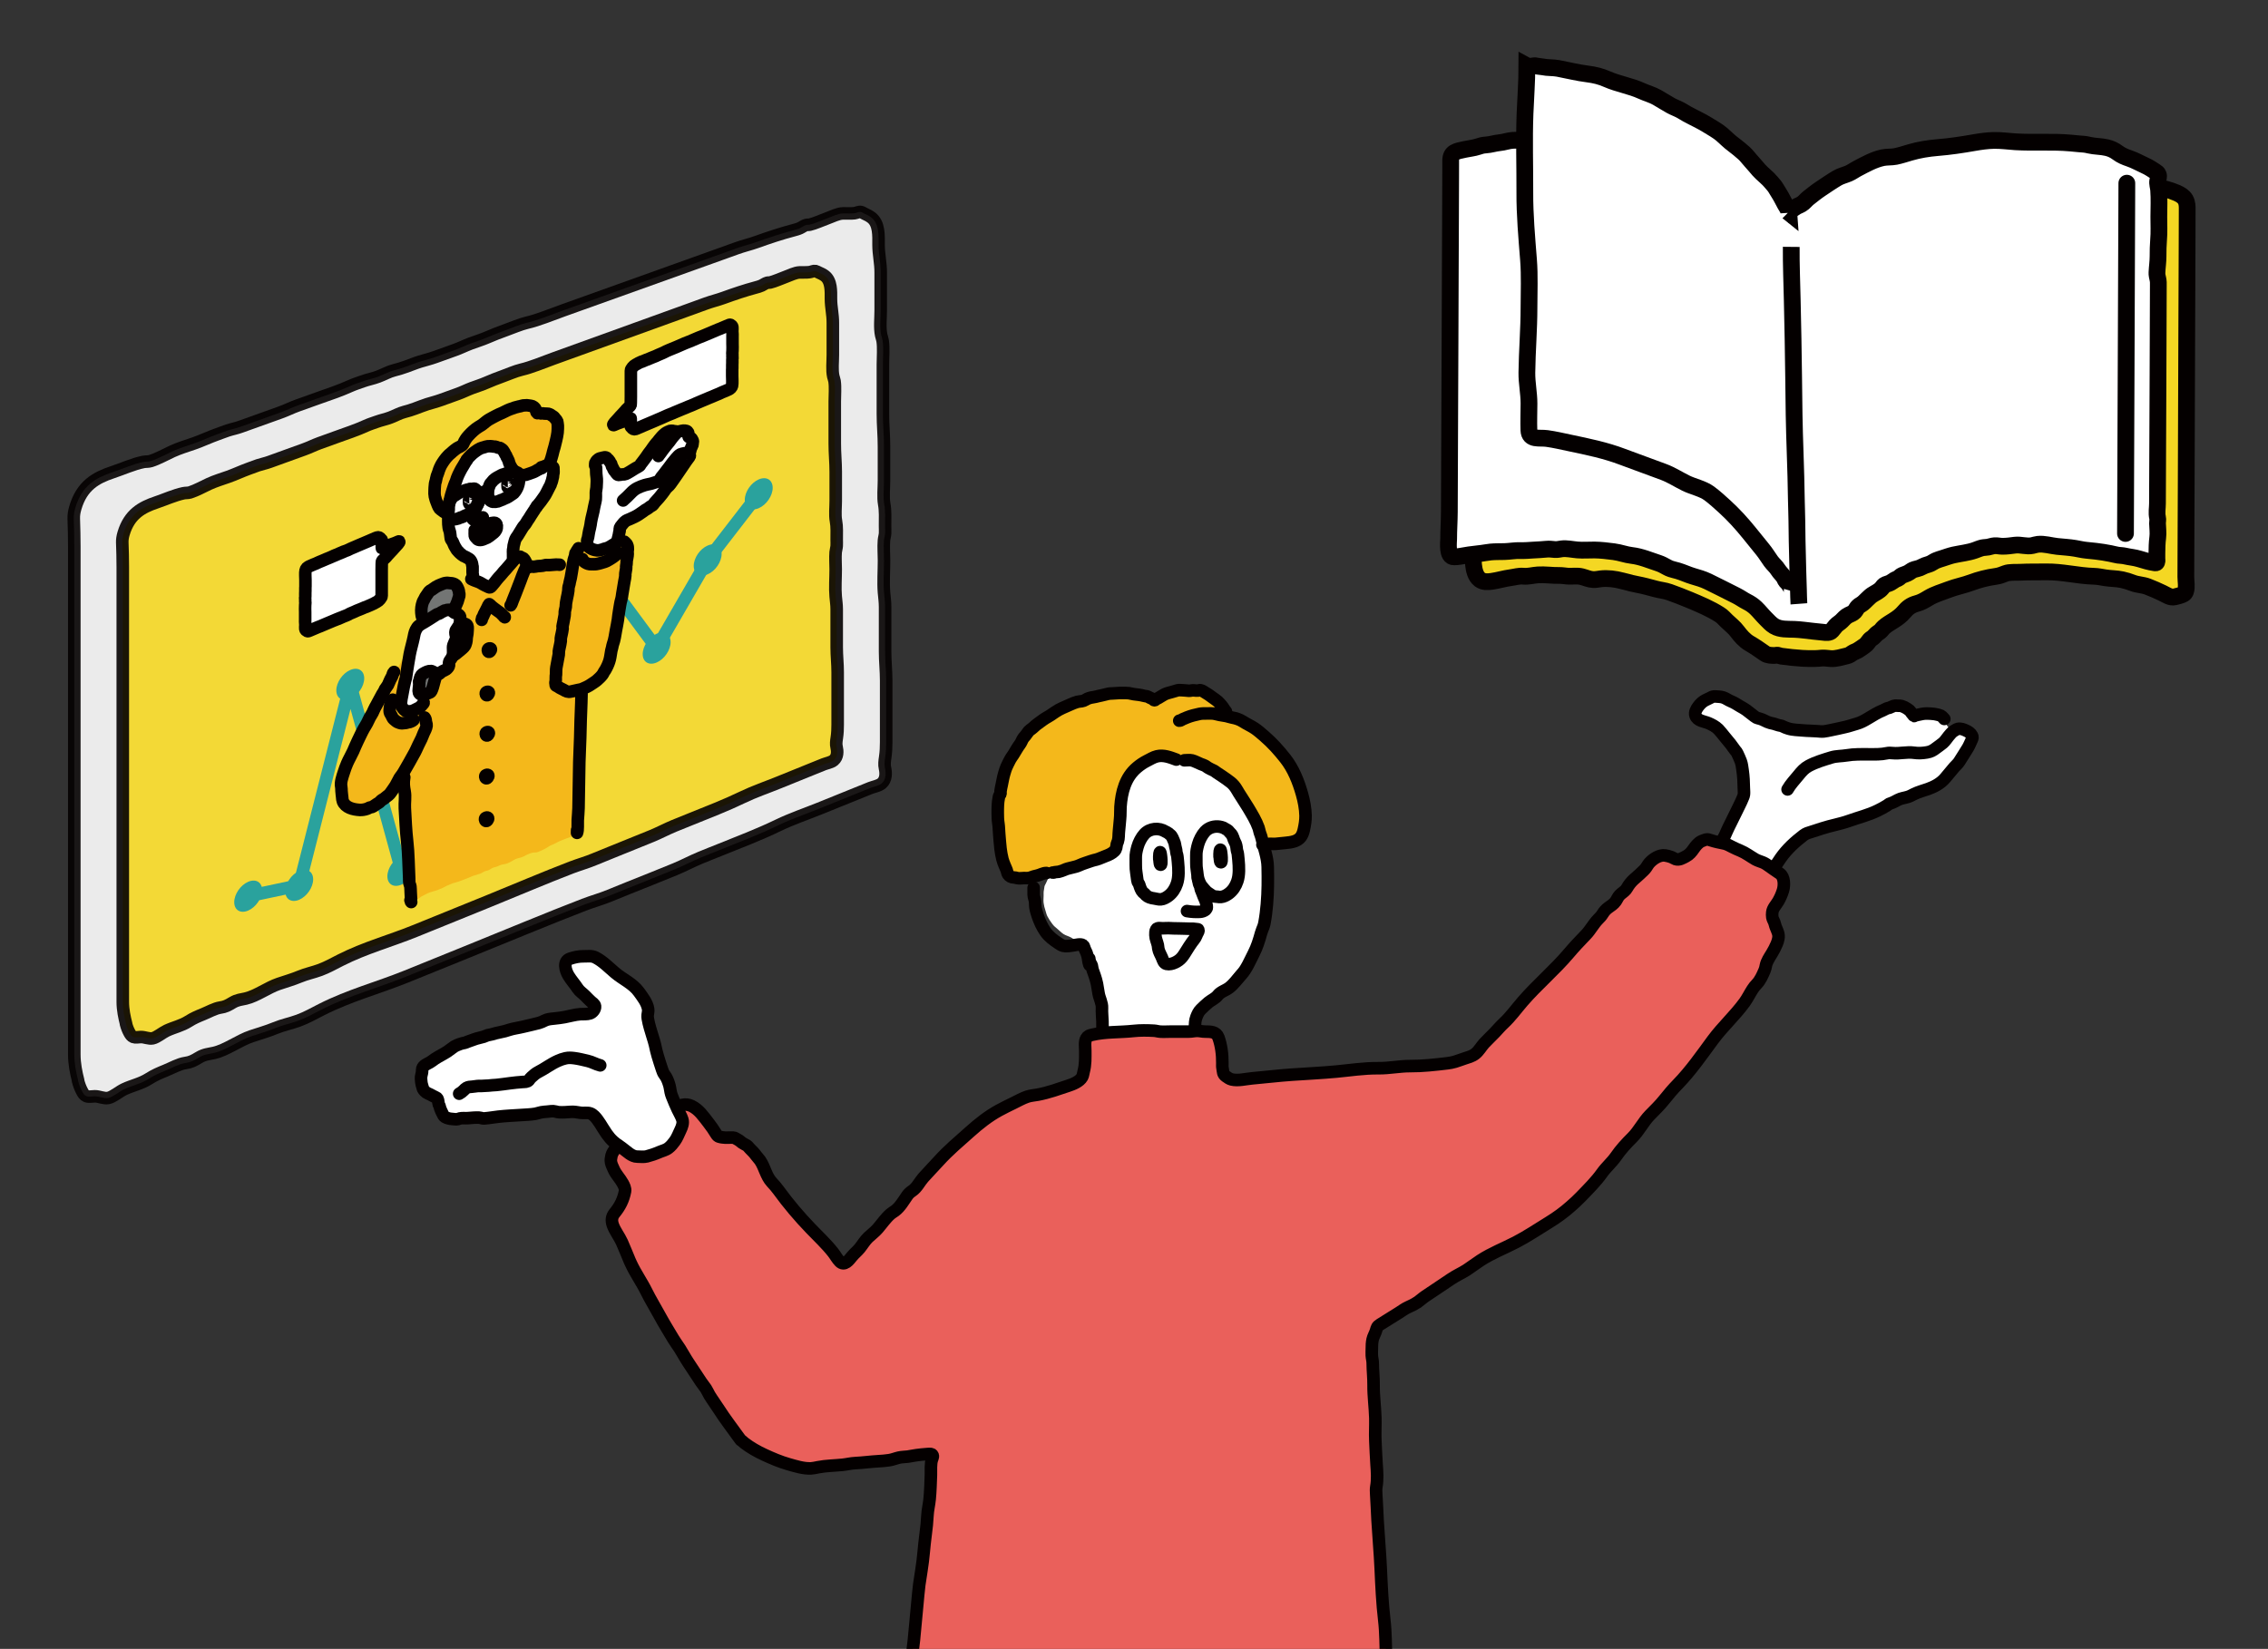 <?xml version="1.0" encoding="UTF-8"?>
<svg id="_レイヤー_2" data-name="レイヤー 2" xmlns="http://www.w3.org/2000/svg" xmlns:xlink="http://www.w3.org/1999/xlink" viewBox="0 0 588.51 427.93">
  <rect x="0" y="0" width="588.51" height="427.93" fill="#333333" stroke="none"/>
  <defs>
    <style>
      .cls-1, .cls-2, .cls-3, .cls-4, .cls-5 {
        fill: none;
      }

      .cls-2 {
        stroke: #2aa29d;
      }

      .cls-2, .cls-6, .cls-7, .cls-8, .cls-4, .cls-5, .cls-9, .cls-10, .cls-11 {
        stroke-linecap: round;
        stroke-linejoin: round;
      }

      .cls-2, .cls-6, .cls-7, .cls-8, .cls-5, .cls-10 {
        stroke-width: 3.26px;
      }

      .cls-12 {
        fill: #737574;
      }

      .cls-6, .cls-7 {
        opacity: .9;
      }

      .cls-6, .cls-7, .cls-8, .cls-3, .cls-4, .cls-5, .cls-9, .cls-10, .cls-13, .cls-11 {
        stroke: #040000;
      }

      .cls-6, .cls-14, .cls-9, .cls-10, .cls-13 {
        fill: #fff;
      }

      .cls-7, .cls-11 {
        fill: #f4d723;
      }

      .cls-8 {
        fill: #ea605b;
      }

      .cls-3, .cls-4, .cls-9, .cls-13, .cls-11 {
        stroke-width: 4.35px;
      }

      .cls-3, .cls-13 {
        stroke-miterlimit: 10;
      }

      .cls-15 {
        fill: #f4b81b;
      }

      .cls-16 {
        fill: #2aa29d;
      }

      .cls-17 {
        clip-path: url(#clippath);
      }
    </style>
    <clipPath id="clippath">
      <rect class="cls-1" width="588.51" height="427.93"/>
    </clipPath>
  </defs>
  <g id="ill">
    <g class="cls-17">
      <g>
        <path class="cls-14" d="M511.71,190.91c-.83-1.62-3.16-1.61-4.73-1.66-.33-.01-.67-.01-.97-.15-.29-.14-.5-.39-.69-.65-.62-.83-1.01-2.23-1.92-2.78-.93-.56-2.48-.51-3.52-.5-.72.01-1.42.17-2.12.33-.26.06-.55.12-.79.22-.09.04-.14.13-.25.11-.08-.02-.23-.25-.28-.32-.14-.17-.28-.35-.42-.52-.16-.2-.26-.43-.46-.6-.2-.17-.45-.34-.67-.49-.41-.28-.95-.54-1.43-.68-.27-.08-.49-.07-.77-.06-.28,0-.56-.06-.83-.04-.55.04-1,.36-1.51.54-.24.09-.5.11-.74.2-.33.13-.61.35-.94.47-1.42.56-2.69,1.39-4.01,2.17-.88.53-1.84,1.04-2.84,1.32-1.03.28-2.04.66-3.09.88-1.25.26-2.47.59-3.72.81-.57.1-1.14.26-1.72.31-.61.06-1.19-.02-1.79-.07-1.2-.09-2.41-.06-3.6-.19-1.29-.13-2.63-.09-3.87-.5-.5-.16-1-.33-1.45-.58-.15-.08-.28-.12-.45-.15-.4-.07-.79-.14-1.17-.29-.53-.21-1.05-.29-1.61-.43-.96-.24-1.77-.87-2.74-1.11-.29-.07-.58-.12-.84-.26-.16-.08-.31-.19-.45-.3-.71-.56-1.43-1.12-2.16-1.67-.49-.37-1.05-.64-1.57-.95-.78-.47-1.57-.98-2.42-1.33-.67-.27-1.27-.74-1.95-.97-.63-.21-1.32-.21-1.97-.26-.56-.04-.91.05-1.39.33-.56.32-1.17.52-1.71.87-.57.37-1.07.89-1.48,1.45-.45.62-.96,1.5-.67,2.31.5,1.41,2.2,1.47,3.32,1.94.94.39,1.84.86,2.6,1.6.56.62,1.1,1.26,1.61,1.92.52.61,1.04,1.24,1.54,1.87.42.54.81,1.08,1.2,1.64.12.17.27.31.39.48.08.11.14.24.2.36.31.66.64,1.34.89,2.04.28.76.36,1.62.48,2.42.22,1.52.29,3.05.31,4.58,0,.53.09,1.12.02,1.64-.03.24-.12.45-.2.67-.6,1.52-1.39,2.92-2.07,4.39-.71,1.54-1.54,3.01-2.22,4.57-.27.62-.58,1.32-.92,1.9-.34.57-.91,1.23-.96,1.94l13.17,7.88c.03-.6.73-1.34.96-1.9.45-1.05,1.12-2.02,1.76-2.94,1.66-2.37,3.71-4.23,5.95-5.94.65-.5,1.3-.67,2.07-.9.92-.28,1.84-.59,2.76-.89,2.28-.75,4.65-1.12,6.92-1.93,2.47-.89,5.11-1.51,7.48-2.69.79-.39,1.59-.81,2.35-1.28.23-.14.43-.34.67-.47.12-.07.25-.1.38-.14.67-.22,1.22-.54,1.84-.87.85-.45,1.73-.51,2.61-.79.55-.17,1.05-.46,1.57-.72,1.21-.6,2.45-.91,3.71-1.35,1.59-.57,3.24-1.44,4.39-2.8.78-.93,1.55-1.89,2.35-2.81.42-.49.98-.94,1.32-1.5.72-1.19,1.52-2.31,2.21-3.52.38-.66.7-1.45,1.03-2.14.19-.41.26-.67.05-1.08Z"/>
        <path class="cls-6" d="M20.28,280.44c-.52-2.04-1-4.36-1-6.77,0-2.83,0-6.11,0-8.78,0-.73,0-1.25,0-2,0-.92,0-1.97,0-2.92,0-1.22,0-2.51,0-3.7,0-1.04,0-1.87,0-2.93,0-2.74,0-15.39,0-18.21,0-3.66,0-7.33,0-10.98v-15.06c0-2.16,0-4.85,0-6.75,0-.56,0-1,0-1.57,0-.45,0-.94,0-1.44,0-2.68,0-5.44,0-8.15v-37.76c0-1.93,0-3.85,0-5.8,0-1.87,0-3.82,0-5.67,0-2.47-.06-4.91-.14-7.33-.03-.92.11-1.79.39-2.77,1.7-5.87,5.41-7.88,9.65-9.29,2.65-.88,5.39-2.14,8.02-2.67.64-.13,1.26-.03,1.9-.23,1.86-.58,3.82-1.7,5.64-2.53,1.78-.82,3.8-1.42,5.61-2.05,2.02-.71,3.97-1.64,6.02-2.37.9-.32,1.83-.69,2.73-.99,1.19-.39,2.2-.55,3.42-1,3.4-1.24,6.81-2.46,10.21-3.66,1.53-.54,2.94-1.27,4.51-1.83,1.69-.6,3.38-1.21,5.06-1.81,2.88-1.03,5.81-1.98,8.63-3.26,1.04-.47,2.11-.8,3.16-1.18,1.4-.51,2.66-.71,4.06-1.24,1.43-.53,2.68-1.28,4.11-1.64,1.12-.28,2.04-.57,3.2-.98,1.16-.41,2.4-.93,3.55-1.28,1.38-.42,2.57-.69,3.98-1.2,1.68-.6,3.36-1.21,5.04-1.81,1.41-.5,2.67-1.15,4.06-1.67,1.46-.55,2.93-.98,4.38-1.61,1.54-.67,2.99-1.24,4.57-1.8,1.8-.64,3.98-1.6,5.71-2,2.91-.67,6.37-2.12,9.43-3.21,12.83-4.59,25.66-9.19,38.49-13.78,2.18-.78,4.36-1.55,6.54-2.35,1.71-.62,3.33-.97,5.06-1.59,3.23-1.16,6.45-2.23,9.58-3.05.52-.14,1.22-.32,1.75-.57.58-.27,1-.65,1.63-.82.37-.1.46.02.86-.07,1.32-.3,3.1-1.12,4.46-1.61,1.42-.51,2.82-1.28,4.2-1.32,1.01-.04,1.96.08,2.99-.05.54-.07,1.12-.43,1.68-.31.28.06.6.29.86.41.65.3,1.3.61,1.87,1.06,2.01,1.57,1.83,4.75,1.82,7.02,0,2.5.58,4.77.56,7.29-.02,3.24,0,6.46,0,9.69,0,2.12-.29,4.57.13,6.51.11.5.29.93.37,1.44.28,1.87.07,4.14.07,6.13,0,4.25.02,8.5,0,12.76-.01,2.92.29,5.68.28,8.61,0,2.94,0,5.87,0,8.8,0,1.94-.26,4.27.06,6.06.33,1.78.22,3.75.22,5.69,0,.63.04,1.25.01,1.89-.03.64-.25,1.26-.3,1.91-.14,1.74.02,3.48.02,5.18,0,2.7-.22,5.64-.01,8.25.11,1.3.29,2.45.29,3.8,0,1.44,0,2.87,0,4.31,0,2.42,0,4.84,0,7.26,0,2.6.28,4.97.28,7.58,0,3.17,0,6.33,0,9.5,0,2.14,0,4.26,0,6.4,0,1.29-.05,2.59-.25,3.95-.16,1.06-.27,1.93-.06,2.84.27,1.17.36,2.93-.86,3.96-.76.64-2.15.87-2.95,1.19-1.19.48-2.37.96-3.59,1.45-3.22,1.3-6.45,2.6-9.67,3.91-3.45,1.39-7.19,2.66-10.59,4.3-5.03,2.44-10.14,4.37-15.25,6.43-1.66.67-3.32,1.31-4.97,2-2.21.91-4.36,2.07-6.57,2.98-4.05,1.67-8.11,3.27-12.17,4.9-1.61.65-3.22,1.29-4.82,1.96-2.24.92-4.43,1.51-6.67,2.37-8.04,3.07-22.41,9.04-30.46,12.29-7.32,2.96-8.39,3.41-15.72,6.37-7.28,2.94-14.57,4.83-21.86,8.52-2.05,1.04-3.98,2.14-6.06,2.9-2.03.74-4,1.1-6.05,1.95-2.06.85-4.1,1.41-6.15,2.1-3.21,1.08-6.5,3.59-9.69,4.32-1.37.31-2.47.33-3.89,1.18-1.42.86-2.19,1.26-3.59,1.45-1.61.23-3.48,1.3-5.13,1.97-1.49.6-2.82,1.16-4.26,2.08-2.11,1.35-4.3,1.74-6.43,2.74-1.27.59-2.9,2.02-4.14,2.27-1.14.23-2.36-.45-3.5-.43-.73.01-1.56.21-2.2-.05-.51-.21-.8-.68-1.08-1.2-.47-.86-.81-1.8-1.07-2.8Z"/>
        <path class="cls-7" d="M32.74,265.78c-.45-1.75-.88-3.72-.88-5.79,0-2.43,0-5.24,0-7.52,0-.62,0-1.07,0-1.72,0-.79,0-1.69,0-2.5v-3.17c0-.89,0-1.6,0-2.51,0-2.34,0-13.19,0-15.6,0-3.14,0-6.28,0-9.4v-12.91c0-1.85,0-4.15,0-5.79,0-.48,0-.86,0-1.35,0-.39,0-.8,0-1.23,0-2.3,0-4.66,0-6.99v-32.35c0-1.65,0-3.3,0-4.97,0-1.6,0-3.27,0-4.86,0-2.12-.05-4.2-.13-6.28-.03-.79.09-1.54.34-2.38,1.5-5.05,4.76-6.81,8.5-8.07,2.33-.79,4.74-1.89,7.06-2.38.56-.12,1.11-.04,1.68-.21,1.64-.52,3.37-1.5,4.96-2.23,1.57-.72,3.35-1.26,4.94-1.82,1.78-.63,3.5-1.45,5.3-2.1.79-.29,1.61-.61,2.41-.88,1.05-.35,1.94-.5,3.01-.89,2.99-1.1,5.99-2.18,8.99-3.25,1.35-.48,2.59-1.12,3.97-1.62,1.49-.53,2.97-1.07,4.46-1.61,2.54-.92,5.12-1.76,7.6-2.89.92-.42,1.86-.71,2.78-1.04,1.23-.45,2.34-.64,3.57-1.11,1.26-.47,2.36-1.13,3.62-1.45.99-.25,1.79-.51,2.82-.88,1.02-.37,2.11-.82,3.13-1.14,1.22-.38,2.26-.62,3.51-1.07,1.48-.54,2.96-1.07,4.44-1.6,1.24-.44,2.35-1.02,3.57-1.48,1.29-.48,2.58-.87,3.85-1.43,1.35-.59,2.63-1.09,4.02-1.59,1.58-.57,3.5-1.42,5.03-1.78,2.57-.6,5.61-1.88,8.3-2.86,11.3-4.08,22.59-8.16,33.89-12.24,1.92-.69,3.84-1.38,5.76-2.09,1.51-.55,2.93-.87,4.45-1.42,2.84-1.03,5.68-1.99,8.43-2.72.46-.12,1.08-.29,1.54-.51.51-.24.88-.57,1.44-.72.32-.09.41.01.76-.07,1.16-.28,2.73-.99,3.93-1.43,1.25-.45,2.48-1.12,3.7-1.18.88-.04,1.73.05,2.63-.08.48-.06.99-.38,1.48-.28.24.05.53.24.76.34.57.25,1.14.51,1.65.89,1.77,1.33,1.61,4.05,1.61,5.99,0,2.14.51,4.08.49,6.24-.02,2.77,0,5.53,0,8.3,0,1.81-.25,3.92.11,5.57.09.42.26.79.33,1.23.24,1.6.06,3.54.06,5.25,0,3.64.01,7.28,0,10.93-.01,2.51.25,4.87.25,7.37,0,2.52,0,5.03,0,7.54,0,1.66-.23,3.66.06,5.19.29,1.52.19,3.21.19,4.87,0,.54.04,1.07,0,1.62-.03.55-.22,1.08-.27,1.64-.12,1.49.01,2.98.01,4.44,0,2.31-.2,4.84,0,7.07.09,1.12.26,2.09.26,3.25,0,1.23,0,2.46,0,3.69,0,2.07,0,4.15,0,6.22,0,2.23.25,4.26.25,6.49,0,2.71,0,5.43,0,8.14,0,1.83,0,3.65,0,5.48,0,1.11-.04,2.22-.22,3.39-.14.91-.24,1.66-.05,2.43.24,1,.32,2.5-.75,3.4-.67.56-1.89.77-2.6,1.05-1.04.42-2.09.85-3.17,1.28-2.84,1.15-5.68,2.3-8.52,3.45-3.03,1.23-6.33,2.35-9.33,3.8-4.43,2.14-8.93,3.86-13.43,5.68-1.46.59-2.92,1.16-4.38,1.77-1.95.81-3.84,1.82-5.78,2.62-3.57,1.47-7.15,2.89-10.72,4.34-1.42.57-2.83,1.14-4.25,1.73-1.97.82-3.9,1.35-5.87,2.1-7.08,2.72-14.22,5.78-21.31,8.66-6.45,2.62-12.9,5.23-19.35,7.85-6.41,2.6-12.83,4.3-19.25,7.54-1.8.91-3.51,1.88-5.33,2.55-1.79.66-3.52.99-5.33,1.74-1.81.75-3.61,1.26-5.42,1.87-2.83.96-5.72,3.15-8.53,3.81-1.2.28-2.18.31-3.43,1.06-1.25.75-1.93,1.1-3.16,1.28-1.42.21-3.06,1.15-4.51,1.74-1.31.53-2.48,1.02-3.75,1.83-1.86,1.18-3.79,1.54-5.66,2.42-1.12.52-2.55,1.76-3.64,1.99-1.01.21-2.08-.36-3.09-.33-.64.02-1.37.2-1.94-.02-.45-.18-.7-.57-.96-1.02-.41-.73-.72-1.53-.94-2.38Z"/>
        <polyline class="cls-2" points="64.39 232.58 77.64 229.77 90.89 177.62 104.14 225.87 117.39 192.07 130.64 178.93 143.88 192.76 157.13 150.28 170.38 168.2 183.63 145.31 196.88 128.16"/>
        <path class="cls-16" d="M68.02,231.03c0,2.06-1.62,4.43-3.62,5.29-2,.86-3.62-.12-3.62-2.18s1.62-4.43,3.62-5.29c2-.86,3.62.12,3.62,2.18Z"/>
        <path class="cls-16" d="M81.26,228.22c0,2.06-1.62,4.43-3.62,5.29-2,.86-3.62-.12-3.62-2.18s1.62-4.43,3.62-5.29c2-.86,3.62.12,3.62,2.18Z"/>
        <path class="cls-16" d="M94.51,176.06c0,2.06-1.62,4.43-3.62,5.29-2,.86-3.62-.12-3.62-2.18s1.62-4.43,3.62-5.29c2-.86,3.62.12,3.62,2.18Z"/>
        <path class="cls-16" d="M107.76,224.31c0,2.06-1.62,4.43-3.62,5.29s-3.62-.12-3.62-2.18,1.62-4.43,3.62-5.29c2-.86,3.62.12,3.62,2.18Z"/>
        <path class="cls-16" d="M121.01,190.52c0,2.06-1.62,4.43-3.62,5.29-2,.86-3.62-.12-3.62-2.18s1.62-4.43,3.62-5.29c2-.86,3.62.12,3.62,2.18Z"/>
        <path class="cls-16" d="M134.26,177.38c0,2.06-1.62,4.43-3.62,5.29-2,.86-3.62-.12-3.62-2.18s1.62-4.43,3.62-5.29c2-.86,3.62.12,3.62,2.18Z"/>
        <path class="cls-16" d="M147.51,191.21c0,2.06-1.62,4.43-3.62,5.29-2,.86-3.62-.12-3.62-2.18s1.62-4.43,3.62-5.29c2-.86,3.62.12,3.62,2.18Z"/>
        <path class="cls-16" d="M160.76,148.72c0,2.06-1.62,4.43-3.62,5.29-2,.86-3.62-.12-3.62-2.18s1.62-4.43,3.62-5.29c2-.86,3.62.12,3.62,2.18Z"/>
        <path class="cls-16" d="M174.01,166.65c0,2.06-1.62,4.43-3.62,5.29-2,.86-3.62-.12-3.62-2.18s1.62-4.43,3.62-5.29c2-.86,3.62.12,3.62,2.18Z"/>
        <path class="cls-16" d="M187.25,143.76c0,2.06-1.62,4.43-3.62,5.29-2,.86-3.62-.12-3.62-2.18s1.62-4.43,3.62-5.29c2-.86,3.62.12,3.62,2.18Z"/>
        <path class="cls-16" d="M200.5,126.6c0,2.06-1.62,4.43-3.62,5.29-2,.86-3.62-.12-3.62-2.18s1.62-4.43,3.62-5.29,3.62.12,3.62,2.18Z"/>
        <path class="cls-14" d="M141.22,120.65s.08.05.12.08c.12.07.27.11.43.12.18,0,.39-.07.58-.08.19,0,.33.08.49.14.14.05.31.1.43.17.16.09.39.2.36.45-.02.17,0,.31,0,.47,0,.32.06.67-.06,1.03-.04.13-.04.24-.04.35,0,.13-.03.28-.05.42-.02.13-.08.28-.11.41-.02.12-.02.2-.06.32-.07.22-.13.44-.2.67-.02.06-.06.11-.09.17-.04.08-.04.15-.07.23-.05.17-.09.36-.21.53-.05.07-.09.13-.13.21-.29.53-.57,1.07-.82,1.61-.31.65-.75,1.2-1.17,1.8-.21.3-.41.59-.65.86-.18.21-.39.51-.6.67l-.13.27c0,.07-.15.19-.2.26-.07.1-.17.19-.23.29-.04.06-.05.14-.09.21-.04.08-.11.15-.16.22-.09.14-.17.28-.27.41-.38.53-.69,1.1-1.04,1.64-.1.16-.23.32-.34.48-.27.41-.48.87-.82,1.24-.2.21-.35.43-.51.67-.41.63-.78,1.26-1.16,1.9-.17.28-.36.52-.54.79-.14.22-.19.41-.27.63-.09.24-.12.43-.17.66-.05.22-.13.45-.17.66-.04.22-.03.36-.07.51-.03.11,0,.19-.01.29-.01.08-.06.15-.07.23-.05.33,0,.63,0,.94v.71c0,.2-.02.41,0,.61.02.28.08.52.07.82-.01.39-.08.8-.18,1.22-.08.35-.11.69-.19,1.04-.08.35-.21.73-.34,1.08-.06.18-.16.32-.24.49-.06.12-.11.3-.19.42-.21.34-.59.62-.84.94-.16.21-.3.39-.47.58-.17.18-.33.29-.5.44-.19.17-.36.34-.57.49-.22.15-.46.28-.68.41-.44.25-.87.49-1.31.6-.44.11-.86.15-1.29.25-.44.11-.87.19-1.27.19-.19,0-.41.06-.6.05-.18,0-.32-.12-.47-.18-.16-.06-.33-.08-.44-.22-.11-.14-.22-.31-.32-.47-.41-.65-.64-1.39-.63-2.32,0-.41,0-.81,0-1.22,0-.27-.04-.52-.06-.78-.03-.38.01-.81.01-1.21,0-.16,0-.32,0-.48,0-.11-.06-.17-.07-.27-.02-.22-.05-.48-.14-.76-.08-.25-.21-.45-.34-.66-.14-.22-.34-.3-.54-.45-.13-.09-.28-.14-.41-.22-.13-.08-.23-.17-.38-.22-.31-.1-.62-.26-.85-.46-.21-.18-.4-.35-.62-.52-.14-.11-.22-.24-.34-.38-.12-.13-.27-.23-.37-.38-.17-.25-.31-.52-.47-.78-.14-.23-.26-.46-.36-.72-.11-.32-.27-.61-.43-.89-.05-.09-.12-.16-.19-.24-.15-.2-.17-.53-.21-.81-.08-.54-.09-1.14-.27-1.61-.38-.98-.32-2.24-.32-3.43,0-.39-.03-.77,0-1.17.02-.28.11-.59.12-.87.02-.32-.03-.61.01-.95.05-.35.16-.72.24-1.08.1-.47.14-.97.3-1.45.16-.48.27-.95.43-1.43.14-.42.29-.85.42-1.27.12-.38.28-.69.44-1.06.12-.29.19-.61.3-.9.22-.57.52-1.24.82-1.79.25-.47.49-.93.8-1.39.23-.33.42-.66.52-1.01.05-.17.13-.33.24-.5.23-.35.52-.65.79-.97.34-.41.7-.83,1.08-1.2.91-.87,1.98-1.73,3.01-2.22.58-.27,1.15-.62,1.73-.89.25-.12.51-.21.76-.32.28-.12.58-.28.86-.35.44-.1.89-.15,1.33-.23.23-.04.45-.02.68-.04.27-.02.6-.1.85-.08.44.03.89-.02,1.29.1.45.14.92.21,1.32.44.76.44,1.52.89,2.15,1.5.28.28.53.6.86.82.36.24.59.7.86,1.05.22.29.38.63.59.94.2.29.34.64.53.92.08.12.14.26.23.37.07.08.17.13.23.22.06.09.07.21.15.29.09.09.23.13.3.24.08.12.16.19.26.29.12.13.25.24.39.34Z"/>
        <path class="cls-12" d="M109.48,158.54c-.05-.18-.1-.33-.06-.56.04-.19.1-.39.15-.58.08-.34.15-.71.27-1.05.06-.17.14-.31.22-.48.07-.14.09-.27.16-.41.05-.11.13-.22.18-.33.1-.2.16-.45.31-.64.35-.47.7-1,1.15-1.42.18-.17.37-.4.57-.53.3-.19.62-.33.92-.51.47-.29.94-.48,1.41-.68.45-.19.83-.23,1.27-.31.38-.07.7-.08.99.06.32.16.57.42.86.61.54.36.79,1.06.79,1.86,0,.2,0,.39,0,.58,0,.23.04.48-.01.72-.14.57-.29,1.2-.54,1.79-.08.19-.22.38-.32.56-.1.19-.24.38-.36.56-.2.32-.53.6-.76.92-.14.19-.19.27-.37.42-.17.14-.33.3-.5.44-.41.37-.83.68-1.29.88-.34.15-.67.29-1.01.43-.34.14-.67.16-1,.23-.36.07-.68,0-1-.02-.13,0-.23.01-.34-.04-.13-.07-.22-.2-.34-.29-.2-.15-.38-.33-.54-.52-.07-.08-.1-.16-.16-.25-.07-.12-.2-.18-.26-.32-.08-.2-.14-.49-.16-.73-.01-.23-.04-.58-.21-.41Z"/>
        <path class="cls-15" d="M119.42,153.03c.02-.06.05-.11.07-.17.25-.57.57-1.13.93-1.66.2-.3.42-.48.7-.66.24-.15.4-.38.66-.48.18-.07.36-.14.53-.14.5-.02.89.18,1.26.39.31.18.58.45.86.67.09.07.15.16.25.21.1.05.23.05.34.09.22.1.37.26.6.34.14.05.3.12.47.09.16-.02.32-.11.48-.09.12,0,.14.08.25.1.12.02.3-.14.43-.17.27-.06.4.01.67-.27.32-.35.55-.77.88-1.11.34-.35.7-.69,1.02-1.05.37-.42.72-.86,1.12-1.25.32-.32.6-.69.94-1,.33-.31.68-.62.99-.95.4-.42.77-.9,1.22-1.23.34-.25.34-.18.63-.16.27.01.57-.08.79.05.37.21.63.61.8,1.02.08.21.22.39.29.6.09.26.05.55.3.69.13.08.37.06.54.05.36-.02.71-.05,1.06-.03.88.03,1.83-.11,2.76-.23.77-.1,1.55-.29,2.31-.35.5-.04.99-.08,1.47-.07.18,0,.44-.02.63-.08.26-.08.42-.07.69-.19.24-.1.36-.07.58-.14.26-.08.53-.23.79-.34.5-.21.68-.45,1.03-.93.16-.22.18-.36.26-.58.08-.21.17-.35.31-.55.18-.24.35-.49.56-.71.21-.22.49-.42.68-.63.21-.24.37-.44.64-.66.24-.21.41-.29.68-.4.21-.09.42-.22.58-.15.21.1.24.38.26.63.04.37.25.7.59.79.12.03.26-.01.37.05.1.06.1.13.22.15.31.04.65.02.99-.02.27-.03.53-.08.79-.08.31,0,.57-.09.92-.23.57-.24,1.17-.44,1.71-.81.22-.15.42-.25.64-.42.11-.08.17-.22.27-.29.12-.09.28-.13.41-.18.29-.12.59-.27.89-.38.28-.1.53-.05.75,0,.34.09.54.34.77.58.14.15.12.37.18.58.02.09.09.11.12.2.04.15,0,.35.05.5.04.14.02.31.05.45.02.12.1.19.11.31.05.32.11.61.1.97,0,.45-.19.94-.22,1.39-.02.43.04.82-.02,1.27-.04.27-.07.52-.08.78,0,.22-.1.46-.11.68-.01.22,0,.44,0,.66,0,.26-.06.49-.1.77-.05.46-.06.91-.14,1.38-.08.46-.19.9-.19,1.33,0,.47-.06,1.03-.16,1.54-.11.54-.12,1.07-.23,1.62-.12.57-.09,1.16-.33,1.75-.06.14-.13.26-.18.4-.15.46-.23.93-.37,1.39-.17.58-.29,1.12-.42,1.69-.13.56-.24,1.11-.35,1.66-.05.25-.12.52-.16.77-.05.3.01.55-.04.86-.24,1.27-.35,2.52-.61,3.79-.11.53-.2,1.07-.32,1.59-.05.22-.07.43-.13.65-.06.25-.2.51-.27.76-.13.48-.18.91-.34,1.4-.07.2-.12.4-.18.6-.09.27-.1.49-.18.75-.06.2-.15.5-.26.68-.13.23-.32.38-.45.6-.15.27-.34.53-.5.79-.19.31-.39.45-.63.73-.8.94-1.72,1.79-2.74,2.31-.19.1-.34.24-.53.33-.21.1-.41.15-.61.28-.02.01-.08.11-.12.14-.1.07-.22.07-.32.13-.2.11-.32.25-.4.48-.08.25-.02.53-.02.76v.89c0,.35,0,.7,0,1.05,0,.5.11.91.1,1.41,0,.84.11,1.61.11,2.45,0,.42.01.83-.02,1.26-.03.4-.05.8-.08,1.2-.01.18-.07.37-.1.55-.04.34-.03.64-.09.99-.06.37-.04.71-.11,1.08-.12.68-.2,1.39-.15,2.02.01.2.03.38,0,.61-.1.69-.03,1.3-.1,1.98-.11,1.2-.2,2.42-.27,3.61-.11,1.81-.14,3.59-.12,5.35,0,.66-.11,1.36-.11,2.03,0,.5.07,1.01-.02,1.54-.13.72-.08,1.39-.08,2.07,0,.24-.01.5,0,.74,0,.29.11.51.11.82,0,.45-.1,1.09,0,1.48.2.74.29,2.38-.82,3.18-.39.28-.8.4-1.2.53-.61.2-1.22.42-1.83.68-.46.19-.95.35-1.4.59-.43.23-.82.46-1.26.64-.24.1-.49.18-.73.3-.37.19-.73.51-1.11.69-.36.17-.69.39-1.05.54-.34.14-.69.29-1.03.44-.49.21-.84.06-1.31.16-.8.17-1.57.53-2.39.98-.75.41-1.42.37-2.15.71-.28.13-.59.33-.87.5-.41.25-.79.41-1.21.59-.59.26-1.16.2-1.76.43-.35.13-.71.35-1.06.45-.39.12-.74.15-1.16.38-.39.21-.76.5-1.16.61-.26.07-.46.09-.73.2-.36.15-.7.41-1.06.56-.37.15-.73.22-1.1.36-.31.12-.58.14-.9.27-.4.17-.8.34-1.19.5-.85.36-1.68.64-2.52.97-.29.11-.54.13-.83.25-.23.09-.42.09-.64.16-.19.06-.4.17-.59.25-.35.15-.7.28-1.05.44-.34.16-.65.38-.99.52-.45.19-.9.38-1.35.57-.35.15-.63.21-.97.3-.68.19-1.5.42-2.19.85-.36.22-.71.34-1.07.55-.35.21-.68.54-1.03.73-.3.17-1.09.6-1.29.3-.14-.21,0-.66.03-.95.03-.3-.04-.55-.09-.81-.07-.38.04-.86-.05-1.23-.07-.31-.08-.6-.08-.95,0-.8,0-1.6,0-2.39,0-.37-.11-.61-.11-.98,0-.45-.17-.81-.21-1.24-.04-.45-.2-.86-.29-1.28-.09-.42-.13-.84-.13-1.32,0-1.09,0-2.17-.21-3.14-.11-.47-.09-1-.1-1.52,0-.22-.1-.34-.11-.55-.03-.39.11-.84.11-1.24,0-.22.03-.47,0-.68-.04-.25-.11-.39-.11-.67,0-.29,0-.58,0-.87,0-.31.16-.72.1-1-.12-.53-.2-1.03-.2-1.65,0-.21.02-.44-.02-.63-.06-.28-.19-.42-.19-.74,0-.24.03-.52-.02-.74-.05-.22-.18-.39-.25-.6-.15-.45-.34-.93-.37-1.45-.02-.38.02-.78-.05-1.13-.08-.4-.02-.87-.13-1.24-.11-.36-.02-.92-.02-1.35,0-.37-.11-.63-.11-1,0-.17,0-.35,0-.52,0-.13.07-.46,0-.54-.21-.27-.84,1.02-.98,1.23-.42.62-.76,1.27-1.18,1.9-.42.63-.92,1.2-1.43,1.75-.31.34-.58.57-.94.82-.48.33-.98.63-1.48.94-1.6.99-3.34,2.11-4.92,2.19-.27.01-.52,0-.79.02-.28.02-.6.11-.86.07-.47-.07-.86-.21-1.22-.46-.28-.2-.58-.34-.89-.52-.35-.2-.42-.51-.56-.92-.17-.5-.35-.89-.34-1.49,0-.28-.13-.48-.12-.76.02-.26.15-.5.09-.74-.21-.9-.08-2.07-.08-3.09,0-.62.3-1.88.57-2.53.2-.49.54-.96.74-1.45.19-.48.41-.95.67-1.43.26-.49.42-.98.66-1.48.12-.25.25-.43.4-.66.12-.19.18-.41.28-.61.13-.26.22-.54.37-.79.15-.26.29-.45.42-.72.11-.23.22-.48.37-.7.15-.24.35-.43.45-.68.14-.31.26-.56.44-.87.19-.33.32-.66.53-.98.68-1.04,1.58-2.89,2.22-3.94.22-.36.3-.56.43-.93.16-.47.6-.99.84-1.46.16-.31.22-.64.41-.95.16-.27.29-.53.42-.8.12-.23.2-.51.34-.74.14-.24.32-.56.4-.82-.02-.02-.88,1.47-.9,1.45.12-.24.16-.34.32-.59.23-.33.37-.68.61-1,.33-.47.55-.98.84-1.47.29-.5.47-.96.72-1.46.13-.25.27-.5.4-.75.08-.15.31-.49.34-.61.49-.7-.04.09.37-.65.26-.47.61-.91.89-1.36.51-.81.93-1.67,1.35-2.5.13-.25.22-.42.4-.66.18-.25.21-.34.29-.59.1-.3.4-.61.53-.93.11-.25.27-.47.39-.71.05-.11.07-.24.13-.34.07-.13.2-.24.27-.37.07-.12.08-.27.14-.39.06-.12.16-.22.23-.34.15-.26.2-.53.28-.78.08-.24.2-.52.32-.76.13-.27.24-.54.39-.81.19-.35.38-.67.66-.96.43-.44.92-.84,1.4-1.22.2-.16.4-.3.61-.44.25-.17.47-.21.72-.35.47-.27.9-.68,1.37-.98.45-.28.88-.5,1.32-.82.44-.32.91-.46,1.37-.65.27-.12.45-.11.7-.19.26-.09.57-.17.8-.13.19.03.31.16.52.15.16,0,.3-.06.45-.05.08-.24.25-.28.4-.46.08-.1.2-.31.26-.43.19-.36.29-.87.37-1.24.14-.64.16-1.21.16-1.8,0-.44.18-.98.39-1.47Z"/>
        <path class="cls-14" d="M107.57,164.5c.04-.38.19-1.01.55-1.3.42-.34.84-.6,1.28-.87.13-.08.26-.12.39-.22.12-.09.22-.19.34-.26.28-.17.57-.39.84-.54.32-.17.6-.28.93-.5.36-.24.77-.4,1.12-.68.22-.17.36-.26.6-.36.29-.12.51-.23.79-.41.17-.11.34-.18.52-.31.13-.1.24-.18.37-.24.09-.04.21-.11.3-.13.1-.02.11.02.2.02.08,0,.18-.02.26-.01.07.01.11.08.17.09.14.04.32.06.47.1.3.07.61.17.89.29.29.12.64.13.87.34.14.12.32.13.43.27.11.15.19.28.19.5,0,.18,0,.36,0,.54,0,.15-.05.46,0,.57.03.06.19.15.26.19.16.08.31.14.47.22.13.07.3.06.44.11.15.06.34.05.46.17.23.21.26.6.36.92.07.21.02.54.02.79,0,.26,0,.52,0,.79,0,.32-.09.65-.09.97,0,.14.02.29,0,.44-.02.13-.07.26-.09.39-.03.2-.08.4-.12.61-.05.22-.08.52-.19.73-.08.15-.24.32-.34.46-.2.27-.41.36-.68.53-.32.21-.62.47-.92.72-.27.24-.59.36-.85.63-.15.15-.28.32-.43.47-.22.21-.39.6-.5.87-.14.34-.25.69-.42,1.02-.17.32-.26.61-.4.92-.21.48-.76.77-1.16,1.01-.29.18-.49.38-.8.5-.26.1-.53.06-.75.01-.24-.05-.41-.23-.64-.3-.1-.03-.23,0-.32-.03-.11-.04-.24-.13-.35-.18-.58-.29-1.75-.24-2.52.49-.11.1-.33.34-.4.45-.11.17-.19.44-.25.61-.14.42-.07.89-.06,1.28,0,.54-.17,1.11-.17,1.65,0,.18-.03.39.04.53.09.16.21.33.34.44.14.11.25.16.46.16.25,0,.49-.15.73-.17.35-.03.46.04.53.36.05.24-.02.53-.09.81-.08.33-.16.57-.33.9-.07.13-.09.16-.18.28-.11.14-.26.36-.4.47-.14.11-.32.18-.47.27-.22.14-.4.31-.6.49-.44.38-.9.69-1.37.96-.18.1-.34.23-.52.29-.18.06-.38.1-.56.14-.4.08-.66-.05-.97-.17-.6-.23-.95-.62-1.07-1.34-.05-.33-.06-.8,0-1.17.12-.66.49-1.35.66-2.01.18-.71.41-1.42.51-2.11.11-.76.19-1.53.37-2.31.18-.76.15-1.44.29-2.19.05-.28.1-.55.17-.83.1-.41.08-.77.17-1.18.12-.53.19-1.09.24-1.6.05-.51.21-1.04.27-1.55.13-1.06.45-2.19.66-3.77Z"/>
        <path class="cls-15" d="M142.17,120.22c-.16.23-.32.46-.54.63-.18.13-.37.25-.55.38-.32.23-.66.31-.99.52-.4.25-.79.42-1.2.59-.42.18-.96.49-1.36.54-.4.05-.82.24-1.22.31-.3.05-.58.07-.87.08-.6.03-1.06-.13-1.56-.31-.23-.08-.36-.3-.53-.45-.18-.16-.34-.32-.48-.53-.14-.22-.26-.46-.35-.73-.09-.27-.25-.49-.37-.73-.12-.23-.18-.5-.32-.71-.16-.26-.22-.59-.34-.89-.11-.27-.25-.51-.37-.76-.13-.28-.24-.59-.41-.84-.08-.11-.21-.16-.3-.25-.1-.09-.19-.21-.3-.29-.18-.15-.39-.27-.57-.42-.17-.14-.31-.29-.54-.33-.31-.05-.61-.15-.89-.25-.14-.05-.2-.05-.38-.02-.15.02-.24-.01-.37-.02-.22-.02-.5.02-.74.07-.16.03-.31.09-.47.14-.13.04-.22,0-.33.03-.23.03-.49.15-.72.23-.26.09-.5.14-.77.26-.13.06-.23.14-.36.21-.13.08-.26.1-.39.19-.22.14-.43.31-.65.47-.21.15-.39.28-.59.48-.4.41-.89.82-1.21,1.3-.35.53-.71,1.05-.96,1.62-.16.36-.35.72-.53,1.08-.21.45-.53.87-.72,1.32-.26.62-.48,1.23-.66,1.85-.19.67-.47,1.34-.65,2.01-.36,1.36-.51,2.66-.72,3.98-.09.59-.14,1.23-.75,1.72-.23.19-.48.26-.7.23-.13-.02-.25-.07-.35-.14-.15-.1-.28-.21-.42-.31-.19-.14-.42-.25-.56-.44-.44-.57-.65-1.39-.95-2.09-.08-.18-.12-.37-.17-.57-.05-.18-.12-.35-.15-.54-.09-.45-.1-.99-.07-1.49.02-.51.03-1.02.1-1.54.03-.21.02-.42.1-.64.03-.08.07-.15.09-.23.12-.47.16-.91.31-1.39.1-.32.27-.64.36-.96.06-.21.1-.4.19-.61.19-.45.34-.91.6-1.34.51-.85,1.04-1.63,1.73-2.34.24-.25.42-.43.68-.62.21-.16.37-.36.58-.52.36-.28.73-.61,1.11-.85.53-.34,1.19-.45,1.58-1.09.12-.2.2-.45.31-.66.1-.18.2-.36.32-.54.23-.34.45-.65.73-.94.76-.83,1.68-1.7,2.59-2.26.35-.22.7-.4,1.05-.66.54-.41,1.04-.88,1.61-1.23.6-.37,1.21-.66,1.82-.99.56-.3,1.1-.54,1.66-.77.48-.2.95-.5,1.43-.7.47-.19.91-.4,1.37-.51.17-.04.31-.12.47-.18.22-.08.42-.1.64-.17.28-.1.55-.12.83-.19.25-.06.52-.17.76-.2.22-.03.43,0,.65-.03.21-.02.42-.03.62.02.48.11,1.07.08,1.43.4.19.17.39.34.49.59.1.25.15.54.26.79.02.05.07.17.11.2.11.09.19,0,.33,0,.25-.03.45.1.68.11.15,0,.31-.06.46-.03.12.02.21.06.34.06.23,0,.48,0,.7.03.15.02.33,0,.48.03.12.02.2.09.31.12.26.09.39.28.62.38.22.11.42.29.61.46.08.07.13.19.19.29.08.14.18.18.28.3.06.07.1.17.16.25.1.14.15.28.16.49,0,.27.09.43.09.7,0,.3,0,.59,0,.88,0,1.32-.37,2.71-.72,4.13-.1.42-.21.85-.35,1.27-.14.42-.2.81-.31,1.22-.1.38-.22.78-.33,1.16-.07.24-.18.48-.26.71-.04.13-.15.42-.16.54-.02.02-.05.03-.07.05"/>
        <path class="cls-14" d="M175.49,112.12c-.1.04-.2.06-.27.04-.13-.03-.26-.01-.39-.04-.12-.03-.23-.06-.35-.08-.14-.02-.31,0-.47.03-.1.01-.2,0-.3.06-.11.06-.21.09-.32.13-.08.03-.15.1-.23.14-.05.02-.09.03-.14.05-.2.1-.4.25-.58.4-.53.43-.98.98-1.42,1.52-.15.18-.28.38-.44.56-.2.23-.41.43-.59.68-.17.23-.33.46-.51.69-.2.26-.36.52-.55.79-.2.29-.44.55-.64.84-.22.32-.44.64-.66.96-.14.2-.3.38-.43.58-.13.21-.29.38-.44.58-.07.1-.14.2-.22.29-.07.09-.16.16-.22.26-.04.06-.06.13-.09.19-.07.16-.21.3-.34.41-.12.1-.26.17-.39.24-.7.34-1.35.81-2.03,1.21-.45.26-1.02.64-1.48.7-.2.02-.38,0-.58.02-.29.04-.59.15-.87.14-.27-.01-.42-.16-.55-.35-.04-.06-.1-.11-.13-.17-.06-.08-.12-.18-.18-.27-.11-.15-.23-.28-.35-.42-.12-.15-.18-.31-.24-.51-.07-.21-.21-.35-.31-.54-.12-.24-.11-.61-.29-.79-.09-.09-.11-.21-.18-.32-.03-.05-.09-.07-.13-.12-.04-.05-.03-.14-.06-.2-.1-.19-.25-.3-.41-.42-.18-.13-.24-.37-.46-.44-.25-.08-.49-.02-.78.05-.27.07-.54.11-.81.2-.26.08-.55.29-.76.51-.1.1-.2.26-.26.39-.05.09-.13.2-.17.29-.07.15-.03.23-.02.34,0,.1-.04.21-.03.31.03.24.25.31.26.57.03.74,0,1.53.11,2.23.15.89.05,1.93,0,2.92-.03.48-.2,1.03-.18,1.49,0,.13.02.25.01.39-.02.41.02.79-.03,1.21-.09.7-.34,1.42-.45,2.12-.18,1.21-.6,2.47-.79,3.68-.08.52-.13,1.05-.27,1.58-.2.8-.27,1.58-.64,2.39-.16.36-.29.67-.26,1,.04.47.22.95.41,1.32.18.36.47.6.79.78.34.19.79.12,1.18.22.37.09.77.02,1.2-.08.2-.05.39-.09.6-.18.23-.09.44-.09.66-.14.39-.08.77-.23,1.17-.4.51-.22.87-.53,1.3-.95.35-.34.85-.66,1.07-1.12.15-.31.09-.59.09-.86,0-.49.21-1.04.2-1.51,0-.15-.02-.29.04-.46.04-.11.1-.22.17-.32.14-.21.33-.4.48-.61.18-.25.4-.48.63-.69.39-.36.83-.48,1.26-.66.8-.34,1.61-.7,2.39-1.22.38-.25.75-.51,1.12-.77.17-.12.35-.28.53-.39.24-.14.46-.25.7-.41.23-.16.43-.35.67-.5.16-.1.34-.16.48-.27.29-.23.4-.48.62-.75.47-.58,1.02-1.05,1.46-1.66.3-.41.66-.79.94-1.21.23-.34.42-.67.72-.97.2-.2.41-.37.61-.57.13-.14.25-.29.37-.45.57-.77,1.1-1.57,1.65-2.35.72-1.02,1.39-2.06,2.1-3.09.27-.39.68-.84.78-1.27.04-.17.05-.31.12-.48.1-.24.26-.47.35-.71.11-.27.19-.55.31-.83.1-.23.23-.44.32-.67.09-.23.13-.47.18-.7.06-.25.1-.53.08-.76,0-.13-.07-.22-.09-.34-.02-.13.01-.29,0-.43-.02-.37-.2-.76-.47-.92-.26-.16-.77.01-.79-.42-.02-.39-.15-.69-.41-.89-.27-.21-.48-.41-.92-.33-.14.03-.27.07-.41.08-.13,0-.23.04-.37.1-.22.09-.44.16-.66.23-.09.03-.18.07-.27.11Z"/>
        <path class="cls-12" d="M108.25,178.58c-.03-.12-.05-.22-.03-.36.02-.12.05-.25.08-.37.04-.22.08-.45.14-.67.03-.11.07-.2.12-.3.04-.08.05-.17.08-.26.03-.07.07-.13.1-.21.05-.13.09-.28.16-.4.18-.28.37-.61.6-.86.09-.1.2-.24.3-.31.16-.11.33-.18.49-.29.25-.16.49-.26.75-.37.24-.1.44-.11.67-.13.2-.03.37-.02.52.09.17.12.3.3.46.44.28.26.42.72.42,1.24,0,.13,0,.25,0,.38,0,.15.02.31,0,.46-.07.36-.15.76-.28,1.13-.04.12-.12.23-.17.35-.06.12-.13.23-.19.34-.11.2-.28.36-.4.55-.07.12-.1.17-.2.25-.09.08-.18.17-.26.26-.22.22-.44.4-.68.51-.18.08-.36.15-.53.23-.18.08-.35.07-.53.1-.19.03-.36-.03-.53-.06-.07-.01-.12,0-.18-.04-.07-.05-.12-.14-.18-.2-.1-.11-.2-.23-.28-.36-.04-.05-.05-.11-.08-.17-.04-.08-.11-.13-.14-.22-.04-.13-.08-.32-.08-.48,0-.15-.02-.38-.11-.27Z"/>
        <path class="cls-5" d="M122.69,149.49c0-.14,0-.28,0-.43,0-.1-.04-.16-.06-.25-.02-.09,0-.2,0-.29,0-.32,0-.65,0-.97,0-.16,0-.32,0-.48,0-.11-.06-.17-.07-.27-.02-.22-.05-.48-.14-.76-.08-.25-.21-.45-.34-.66-.14-.22-.34-.3-.54-.45-.13-.09-.28-.14-.41-.22-.13-.08-.23-.17-.38-.22-.31-.1-.62-.26-.85-.46-.21-.18-.4-.35-.62-.52-.14-.11-.22-.24-.34-.38-.12-.13-.27-.23-.37-.38-.17-.25-.31-.52-.47-.78-.14-.23-.26-.46-.36-.72-.11-.32-.27-.61-.43-.89-.05-.09-.12-.16-.19-.24-.15-.2-.17-.53-.21-.81-.08-.54-.09-1.14-.27-1.61-.38-.98-.32-2.24-.32-3.43,0-.39-.03-.77,0-1.17.02-.28.11-.59.12-.87.02-.32-.03-.61.01-.95.05-.35.16-.72.24-1.08.1-.47.14-.97.3-1.45.16-.48.27-.95.43-1.43.14-.42.29-.85.42-1.27.12-.38.28-.69.44-1.06.12-.29.19-.61.3-.9.22-.57.52-1.24.82-1.79.25-.47.49-.93.8-1.39.3-.44.5-.94.84-1.35"/>
        <path class="cls-5" d="M121.14,119.3c.32-.45.72-.83,1.11-1.22.32-.33.68-.61,1.04-.87.44-.34.91-.63,1.38-.85.3-.14.59-.18.88-.27.34-.11.71-.25,1.03-.28.12-.01.22.02.34,0,.13-.01.25-.01.37-.01.28,0,.5.06.76.1.15.03.32,0,.47.02.16.02.29.09.43.14.19.07.36.18.58.18.07,0,.14,0,.2.01.04.01.08.03.11.06.18.12.37.24.54.37.12.09.18.24.26.36.09.13.18.26.26.4.1.18.16.4.29.57.06.08.12.15.17.25.07.12.09.27.14.39.05.11.14.19.19.31.05.12.09.25.16.36.15.24.19.54.28.83.06.19.16.34.22.53.07.22.19.38.31.56.11.16.17.36.3.49.16.16.3.32.46.48.13.13.25.26.38.39.11.11.24.23.38.3.15.09.36.11.52.19.18.09.41.14.64.15.13,0,.24.06.39.04.12-.02.19,0,.3,0,.24.02.55-.06.82-.18.17-.07.31-.11.48-.16.2-.06.41-.16.61-.22.27-.08.55-.21.82-.33.29-.13.57-.34.85-.49.09-.04.17-.06.26-.1.21-.1.4-.34.58-.51"/>
        <path class="cls-5" d="M139.25,131.55c0,.07-.15.19-.2.26-.07.1-.17.19-.23.29-.04.06-.05.14-.09.21-.04.08-.11.15-.16.22-.09.14-.17.28-.27.41-.38.53-.69,1.1-1.04,1.64-.1.16-.23.32-.34.48-.27.41-.48.87-.82,1.24-.2.21-.35.43-.51.67-.41.63-.78,1.26-1.16,1.9-.17.28-.36.52-.54.79-.14.22-.19.41-.27.63-.09.24-.12.43-.17.66-.05.22-.13.45-.17.66-.04.22-.03.36-.07.51-.03.11,0,.19-.01.29-.01.08-.06.15-.07.23-.05.33,0,.63,0,.94v.71c0,.2-.02.41,0,.61,0,.1.07.14.07.25,0,.09,0,.18,0,.28"/>
        <path class="cls-5" d="M115.96,133.11c-.07,0-.14,0-.2-.01-.08-.01-.14-.07-.21-.09-.07-.03-.16-.03-.23-.06-.1-.04-.19-.13-.28-.2-.15-.12-.31-.22-.46-.34-.15-.13-.35-.21-.48-.37-.44-.57-.65-1.39-.95-2.09-.08-.18-.12-.37-.17-.57-.05-.18-.12-.35-.15-.54-.09-.45-.1-.99-.07-1.49.02-.51.03-1.02.1-1.54.03-.21.02-.42.1-.64.03-.08.07-.15.09-.23.12-.47.16-.91.31-1.39.1-.32.27-.64.36-.96.06-.21.1-.4.19-.61.19-.45.34-.91.6-1.34.51-.85,1.04-1.63,1.73-2.34.24-.25.42-.43.68-.62.21-.16.37-.36.58-.52.36-.28.73-.61,1.11-.85.53-.34,1.19-.45,1.58-1.09.12-.2.2-.45.31-.66.1-.18.2-.36.32-.54.23-.34.45-.65.73-.94.76-.83,1.68-1.7,2.59-2.26.35-.22.7-.4,1.05-.66.54-.41,1.04-.88,1.61-1.23.6-.37,1.21-.66,1.82-.99.56-.3,1.1-.54,1.66-.77.48-.2.95-.5,1.43-.7.47-.19.91-.4,1.37-.51.17-.04.31-.12.47-.18.22-.08.42-.1.64-.17.28-.1.55-.12.83-.19.25-.06.52-.17.76-.2.22-.03.43,0,.65-.03.21-.02.42-.03.62.02.48.11,1.07.08,1.43.4.19.17.39.34.49.59.1.25.15.54.26.79.02.05.07.17.11.2.11.09.19,0,.33,0,.25-.03.45.1.68.11.15,0,.31-.06.46-.03.12.02.21.06.34.06.23,0,.48,0,.7.03.15.02.33,0,.48.03.12.02.2.09.31.12.26.09.39.28.62.38.22.11.42.29.61.46.08.07.13.19.19.29.08.14.18.18.28.3.06.07.1.17.16.25.1.14.15.28.16.49,0,.27.09.43.09.7,0,.3,0,.59,0,.88,0,1.32-.37,2.71-.72,4.13-.1.42-.21.85-.35,1.27-.14.42-.2.81-.31,1.22-.1.38-.22.78-.33,1.16-.07.24-.18.48-.26.71-.04.13-.15.42-.16.54-.02.02-.05.03-.07.05"/>
        <path class="cls-5" d="M140.57,121.5c.48-.42,1.02-.69,1.52-.76.29-.04.52.09.74.16.14.05.31.1.43.17.16.09.39.2.36.45-.02.17,0,.31,0,.47,0,.32.06.67-.06,1.03-.04.13-.04.24-.04.35,0,.13-.03.28-.05.42-.02.13-.08.28-.11.41-.02.12-.02.2-.06.32-.07.22-.13.44-.2.67-.02.06-.06.11-.09.17-.04.08-.04.15-.07.23-.05.17-.09.36-.21.53-.05.07-.09.13-.13.21-.29.53-.57,1.07-.82,1.61-.31.65-.75,1.2-1.17,1.8-.21.3-.41.59-.65.86-.18.21-.39.51-.6.67"/>
        <path class="cls-5" d="M116.72,130.04c.06-.12.13-.23.21-.34.16-.21.28-.44.48-.63.15-.14.33-.34.49-.42.17-.09.39-.18.56-.32.09-.08.17-.15.27-.2.11-.05.21-.12.32-.17.08-.03.12-.07.19-.12.07-.05.15-.05.23-.1.16-.11.32-.16.49-.23.18-.07.36-.17.52-.19.09-.01.18-.09.27-.11.08-.02.14-.02.23-.06.1-.04.23-.08.33-.1.09-.02.15,0,.25-.04.28-.12.53-.18.77-.14.26.05.61-.12.85-.03.1.04.17.12.25.18.34.24.55.7.71,1.11.03.08.04.16.02.26-.04.25.02.43.04.65.03.25.05.47,0,.75-.06.34-.11.64-.24.98-.08.21-.15.41-.27.61-.19.31-.35.6-.63.84-.45.39-.93.73-1.38,1.12-.08.06-.15.14-.23.2-.17.12-.37.11-.53.18-.27.1-.54.27-.81.39-.14.06-.29.14-.42.17-.14.03-.24.01-.38.11-.2.14-.36.14-.56.21-.11.04-.19.08-.29.09-.06,0-.12.03-.17.04-.04,0-.1.01-.15.02-.1.02-.18.05-.27.04-.34-.03-.64-.08-.89-.25-.07-.05-.14-.06-.18-.14-.04-.09-.09-.16-.14-.23-.11-.17-.29-.37-.33-.6-.02-.1-.01-.2-.04-.29-.02-.07-.05-.14-.06-.22-.02-.17,0-.36-.03-.53-.05-.24.03-.58.07-.87.03-.18.09-.36.13-.55.02-.06.01-.11.02-.17.02-.27.15-.6.29-.88Z"/>
        <path class="cls-5" d="M134.14,122.59c-.13-.05-.27-.08-.4-.13-.12-.04-.18-.06-.33-.05-.23.03-.47.08-.7.1-.3.02-.63.06-.95.21-.18.09-.36.14-.54.19-.19.06-.39.15-.58.18-.09.01-.21.08-.3.12-.07.03-.13.05-.2.08-.11.05-.22.12-.33.17-.08.03-.14.08-.21.12-.09.05-.18.1-.27.14-.08.03-.14.08-.22.12-.08.04-.16.1-.25.13-.09.04-.14.07-.22.14-.21.18-.42.33-.63.52-.2.19-.33.45-.54.63-.07.06-.13.11-.18.19-.12.18-.2.39-.28.58-.13.32-.23.63-.34.95-.17.49-.17.9-.08,1.29.05.23.05.5.15.71.03.06.06.11.07.19.04.22.09.41.2.57.06.08.19.15.27.21.07.04.13.1.2.14.11.08.29.13.44.15.15.02.33.03.49.01.08,0,.17-.01.25-.02.1-.01.18-.03.28-.06.08-.02.16,0,.22-.02.12-.03.25-.09.37-.15.2-.08.4-.17.6-.25.14-.06.28-.05.42-.14.14-.08.25-.16.39-.21.34-.1.7-.31,1.03-.5.3-.17.58-.41.87-.59.16-.1.33-.19.48-.33.23-.23.42-.54.6-.81.39-.62.58-1.27.71-1.9.05-.21.07-.42.08-.62,0-.12.04-.23.04-.35,0-.1,0-.2,0-.29-.01-.23-.09-.46-.14-.66-.04-.14-.06-.29-.1-.43-.05-.19-.2-.29-.38-.35Z"/>
        <path class="cls-5" d="M124.54,128.39c.01-.05.02-.13.06-.18.04-.05.15-.13.2-.16.16-.12.33-.2.49-.28.24-.12.48-.21.72-.24.24-.04.45-.05.59.1"/>
        <path class="cls-5" d="M124.3,129.72c0,.15-.02.3-.06.47-.07.29-.15.56-.35.85-.08.12-.17.24-.23.36-.09.2-.15.39-.25.58-.1.21-.2.42-.31.64-.11.21-.16.4-.24.61-.13.31-.17.6-.22.9-.03.2-.03.43.04.59.06.15.25.14.43.16.1,0,.21.02.32.01.11,0,.23-.05.35-.08.26-.07.55-.13.82-.25.23-.1.45-.19.68-.29"/>
        <path class="cls-5" d="M123.18,137.61c1.02-.43,2.07-.81,3.06-1.36.58-.32,1.18-.52,1.69-.56.19-.01.36-.05.5,0,.12.05.33.19.38.29.04.07-.02.21,0,.29.02.08.1.07.12.19.03.3-.02.72-.19,1.07-.26.54-.86.97-1.44,1.4-.29.21-.55.44-.87.61-.32.16-.7.3-1.02.43-.78.32-1.44.19-1.68-.19-.17-.26-.49-.4-.54-.75-.04-.25,0-.56,0-1.42Z"/>
        <path class="cls-5" d="M131.78,126.49s.04,0,.05-.01c.06-.06.07-.27.07-.39,0-.08,0-.16.01-.24,0-.03,0-.05,0-.08,0-.09-.01-.18-.01-.26,0-.1-.02-.19-.04-.27-.02-.07-.06-.2-.1-.11-.01.02-.01.04-.02.07,0,.03-.01.06-.02.09,0,.06-.02.11-.02.17,0,.06-.01.12-.01.18,0,.06,0,.11,0,.17,0,.03,0,.05,0,.08,0,.04,0,.08,0,.12,0,.09,0,.18.02.27,0,.06,0,.17.03.21,0,0,.02.02.03.02Z"/>
        <path class="cls-5" d="M121.79,130.71s.04,0,.05-.01c.06-.06.07-.27.07-.39,0-.08,0-.16.01-.24,0-.03,0-.05,0-.08,0-.09-.01-.18-.01-.26,0-.1-.02-.19-.04-.27-.02-.07-.06-.2-.1-.11-.01.02-.01.04-.02.07,0,.03-.01.06-.02.09,0,.06-.02.11-.02.17,0,.06-.01.12-.01.18,0,.06,0,.11,0,.17,0,.03,0,.05,0,.08,0,.04,0,.08,0,.12,0,.09,0,.18.02.27,0,.06,0,.17.03.21,0,0,.02.02.03.02Z"/>
        <path class="cls-5" d="M122.31,150.27c.57.32,1.2.52,1.83.75.59.22,1.08.62,1.65.88.34.15.67.32,1.02.48.27.12.41.11.73-.23.5-.53.94-1.16,1.4-1.73.31-.39.65-.77,1-1.13.26-.26.45-.56.7-.84.24-.26.48-.52.72-.78.26-.27.45-.58.72-.85.26-.27.49-.56.74-.84.15-.16.27-.27.29-.47l.08-.06"/>
        <path class="cls-5" d="M108.79,176.86c.08-.13.07-.24.08-.36.02-.16.07-.33.12-.49.07-.23.2-.6.36-.8.11-.15.33-.29.48-.38.18-.1.37-.23.55-.31.64-.31,1.37-.53,1.84-.26.12.06.22.12.34.19.11.06.16.13.25.22.12.12.32.14.49.18.15.03.3.17.48.12.22-.05.44-.32.64-.47.16-.13.33-.25.51-.34.27-.14.56-.22.82-.41.16-.11.3-.25.43-.41.11-.13.22-.27.28-.42.14-.32.01-.59.05-.88.02-.17.08-.34.16-.51.13-.28.37-.49.52-.77.12-.21.22-.49.29-.71.14-.47.09-.91.09-1.34s-.07-.86.08-1.31c.16-.5.45-.98.63-1.48.2-.53-.02-1.02-.09-1.44-.03-.16-.02-.38,0-.56.01-.25.19-.46.35-.71.36-.56.75-1.03.8-1.64.04-.49.1-.99.07-1.47-.02-.35-.32-.49-.54-.68-.17-.15-.42-.19-.65-.25-.22-.06-.37-.17-.53-.3-.17-.13-.34-.25-.5-.4-.15-.14-.27-.15-.49-.18-.24-.03-.44-.05-.7,0-.13.02-.24.08-.37.12-.09.03-.15.01-.24.03-.16.03-.26.14-.41.24-.13.08-.25.1-.38.17-.17.09-.33.22-.5.32-.18.11-.25.12-.42.15-.28.06-.7.38-.98.55-.58.35-1.14.75-1.72,1.09-.42.25-.85.55-1.28.77-.35.19-.74.43-1.07.72-.55.49-.98,1.47-1.11,2.13-.13.65-.25,1.29-.42,1.95-.38,1.47-.77,2.95-.97,4.38-.14,1.01-.38,2.04-.5,3.04-.06.54-.15,1.08-.24,1.63-.03.2-.04.4-.12.6-.08.2-.13.4-.18.61-.11.46-.21.91-.31,1.37-.18.91-.33,1.81-.51,2.72-.04.21-.08.41-.12.62-.02.1-.01.17-.01.26,0,.12-.05.23-.06.36-.11.82.15,1.34.54,1.8.17.21.34.43.58.57.21.12.48.12.75.11.24,0,.44.02.69-.02.22-.03.42-.08.65-.18.25-.11.48-.26.72-.36.07-.03.13-.05.2-.08.12-.05.1-.07.18-.12.1-.06.21-.08.31-.14.1-.06.2-.13.29-.19.13-.08.16-.15.25-.26.06-.08.14-.12.21-.19.08-.09.13-.2.21-.28.12-.13.3-.25.28-.43"/>
        <path class="cls-5" d="M110.62,160.96c-.24,0-.48.02-.63-.13-.12-.12-.28-.29-.36-.45-.19-.35-.26-.91-.29-1.35-.07-.87.02-1.85.39-2.84.08-.21.19-.37.3-.56.13-.23.2-.45.34-.68.14-.23.31-.45.47-.68.23-.33.45-.75.79-.98.12-.08.24-.12.36-.19.38-.24.75-.56,1.13-.79.43-.26.84-.43,1.28-.61.5-.22.98-.39,1.46-.43.34-.03.65.07.98.07.51,0,1.09.17,1.43.47.3.27.45.65.62,1.04.08.18.16.41.19.62.02.1-.01.21.02.31.03.11.07.12.08.26.01.19.02.43-.01.63-.03.17-.15.42-.19.62-.12.53-.31,1.03-.56,1.58-.12.27-.24.53-.41.78-.18.26-.41.74-.69.87"/>
        <path class="cls-5" d="M108.81,176.88c0,.64-.04,1.28-.14,1.95-.11.71,0,1.16.5,1.41.34.17.81.15,1.27-.06.28-.12.56-.24.84-.35.27-.11.48-.14.64-.47.34-.68.51-1.42.69-2.11.22-.83.55-1.73.54-2.51"/>
        <path class="cls-5" d="M119.67,161.49c.12.15.17.2.36.24.2.04.37.11.57.16.31.08.56.2.68.5.15.34.05.93.05,1.36,0,.48-.08.94-.18,1.45-.1.49-.04.95-.17,1.45-.12.43-.2.82-.54,1.2-.41.46-.91.84-1.37,1.22-.27.22-.55.44-.82.67-.15.12-.39.31-.51.21"/>
        <path class="cls-5" d="M161.69,129.89c.71-.65,1.34-1.2,2-1.92.49-.53,1.12-1.03,1.72-1.32.61-.3,1.28-.56,1.87-.74.78-.24,1.59-.3,2.39-.61.54-.2,1.21-.24,1.57-.89.23-.42.54-.78.86-1.16.25-.3.47-.61.7-.92.25-.34.53-.66.77-1,.59-.83,1.22-1.62,1.88-2.4.3-.36.75-.85,1.14-1.04.12-.06.21-.09.33-.11.24-.04.51-.12.76-.16.16-.02.34-.07.49-.05.06,0,.13.02.18.04.06.03.07.07.11.1.11.07.23.07.33.17.08.08.15.17.2.27.06.12,0,.26-.11.41-.25.36-.53.71-.79,1.07-.83,1.18-1.6,2.4-2.44,3.58-.55.78-1.08,1.58-1.65,2.35-.12.16-.24.31-.37.45-.19.2-.41.37-.61.57-.29.3-.49.63-.72.97-.28.43-.63.8-.94,1.21-.45.61-.99,1.08-1.46,1.66-.22.27-.34.52-.62.75-.15.12-.32.17-.48.27-.23.14-.44.34-.67.5-.24.17-.46.27-.7.41-.18.11-.36.26-.53.39-.37.27-.75.52-1.12.77-.78.52-1.59.87-2.39,1.22-.43.18-.87.31-1.26.66-.23.21-.45.44-.63.69-.15.21-.34.4-.48.61-.07.1-.13.21-.17.32-.06.17-.04.31-.04.46,0,.22-.04.44-.11.68-.08.3-.07.59-.17.89-.06.17-.08.3-.11.46-.04.2-.12.39-.15.59-.01.07-.01.15-.04.22-.03.08-.07.11-.08.21"/>
        <path class="cls-5" d="M175.49,111.98c-.09-.02-.18-.04-.27-.06-.13-.03-.26-.01-.39-.04-.12-.03-.23-.06-.35-.08-.14-.02-.31,0-.47.03-.1.01-.2,0-.3.06-.11.06-.21.09-.32.13-.08.03-.15.1-.23.14-.05.02-.09.03-.14.05-.2.1-.4.25-.58.4-.53.43-.98.98-1.42,1.52-.15.18-.28.38-.44.56-.2.23-.41.43-.59.68-.17.23-.33.46-.51.69-.2.26-.36.52-.55.79-.2.29-.44.55-.64.84-.22.32-.44.64-.66.96-.14.2-.3.38-.43.58-.13.21-.29.38-.44.58-.07.1-.14.2-.22.29-.07.09-.16.16-.22.26-.04.06-.06.12-.09.19-.07.16-.21.3-.34.41-.12.1-.26.17-.39.24-.7.34-1.35.81-2.03,1.21-.45.26-1.02.64-1.48.7-.2.02-.38,0-.58.02-.29.04-.59.15-.87.14-.27-.01-.42-.16-.55-.35-.04-.06-.1-.11-.13-.17-.06-.08-.12-.18-.18-.27-.11-.15-.23-.28-.35-.42-.12-.15-.18-.31-.24-.51-.07-.21-.21-.35-.31-.54-.12-.24-.11-.61-.29-.79-.09-.09-.11-.21-.18-.32-.03-.05-.09-.07-.13-.12-.04-.05-.03-.14-.06-.2-.1-.19-.25-.3-.41-.42-.18-.13-.24-.37-.46-.44-.25-.08-.49-.02-.78.05-.27.07-.54.11-.81.2-.26.08-.55.29-.76.51-.1.1-.2.26-.26.39-.05.09-.13.2-.17.29-.07.15-.03.23-.02.34,0,.1-.04.21-.03.31.03.24.25.31.26.57.03.74,0,1.53.11,2.23.15.89.05,1.93,0,2.92-.03.48-.2,1.03-.18,1.49,0,.13.02.25.01.39-.02.41.02.79-.03,1.21-.09.7-.34,1.42-.45,2.12-.18,1.21-.6,2.47-.79,3.68-.08.52-.13,1.05-.27,1.58-.12.48-.24.92-.31,1.39-.06.36-.12.73-.18,1.09-.05.3-.23.62-.24.91"/>
        <path class="cls-5" d="M170.86,118.31l-.02.04c.06-.15.2-.29.31-.43.13-.17.26-.35.39-.52.28-.38.54-.79.85-1.14.24-.27.42-.56.65-.83.44-.51.87-1.06,1.25-1.61.19-.27.42-.52.63-.77.14-.17.29-.32.44-.48.09-.1.17-.22.26-.31.29-.27.6-.33.89-.36.28-.03.57-.13.84-.15.24-.02.43.02.64.07.14.03.27.04.36.14.04.04.06.09.09.14.04.06.1.1.13.16.06.13.05.31.04.47,0,.07,0,.13,0,.2,0,.09.02.11.04.19.03.14,0,.24.12.32.06.04.15.03.22.06.07.03.12.08.19.11.28.1.39.36.51.62.06.12.13.2.12.36,0,.13-.08.29-.08.42,0,.14.02.27-.03.42-.03.08-.1.18-.14.26-.04.1-.05.16-.08.25-.04.11-.12.22-.16.33-.05.13-.11.29-.13.41-.04.27-.13.55-.28.82"/>
        <path class="cls-5" d="M162.06,140.6c.06.03.09.11.14.15.05.04.08.09.13.14.08.09.18.14.25.25.13.2.23.42.29.67.03.12.03.26.05.38.04.21,0,.4-.04.66-.08.47.06.83-.02,1.29-.04.23-.08.46-.11.69-.04.26-.13.57-.14.82-.01.27,0,.49-.04.79-.03.18-.09.38-.09.55,0,.2.03.33,0,.55-.08.45-.14.9-.22,1.35-.04.24,0,.32,0,.52-.01.42-.16.96-.23,1.4-.06.38-.13.76-.19,1.14-.13.76-.25,1.52-.38,2.29-.07.4-.09.86-.22,1.27-.31,1-.39,1.99-.58,2.97-.15.8-.21,1.55-.32,2.34-.13.9-.33,1.82-.5,2.73-.23,1.22-.35,2.43-.81,3.68-.09.25-.12.49-.17.74-.06.3-.17.6-.23.9-.11.57-.18,1.13-.28,1.69-.12.72-.39,1.54-.72,2.24-.17.36-.36.75-.57,1.1-.13.21-.33.45-.43.67-.1.2-.15.32-.29.51-.41.55-.92,1.01-1.41,1.45-.5.44-1.03.72-1.55,1.09-.74.53-1.51.84-2.27,1.17-.37.16-.73.19-1.09.27-.63.14-1.26.27-1.89.42-.82.19-1.26-.09-1.84-.43-.48-.27-.97-.44-1.41-.77-.13-.1-.29-.18-.44-.25-.29-.13-.25-.1-.27-.47-.01-.17-.07-.19-.05-.39.02-.21.09-.41.09-.61,0-.21.02-.46,0-.67-.02-.29.04-.54.07-.85.05-.61-.02-1.19.09-1.83.09-.55.21-1.12.31-1.67.1-.56.22-1.12.31-1.67.05-.3,0-.52.02-.81.03-.33.14-.72.2-1.06.1-.53.27-1.13.31-1.64.02-.24-.03-.42,0-.66.03-.32.13-.67.19-.99.09-.5.26-1.08.29-1.56.01-.21-.04-.35-.03-.56.03-.29.12-.63.18-.93.12-.64.25-1.29.36-1.93.06-.34.02-.59.04-.91.03-.42.21-.89.26-1.31.05-.38,0-.7.08-1.1.08-.39.15-.78.22-1.17.12-.62.31-1.32.36-1.92.04-.49,0-.88.19-1.39.1-.27.13-.52.17-.78.06-.38.2-.75.27-1.14.21-1.04.34-2.06.51-3.09.09-.51.15-1.03.25-1.55.06-.31.21-.6.3-.91.09-.29.11-.58.16-.87.03-.16.03.11.08-.03.06-.17.14-.32.23-.49.08-.15.17-.29.27-.43.06-.09.21-.26.23-.35"/>
        <path class="cls-5" d="M152.37,141.35c-.03.14.02.21.11.3.05.05.12.06.17.11.04.04.05.1.08.14.22.27.6.47.92.62.23.11.51.17.77.24.3.07.59.11.94.07.31-.03.7-.15,1.03-.24.12-.04.24-.11.37-.15.18-.06.35-.11.53-.14.76-.15,1.62-.85,2.36-1.27"/>
        <path class="cls-5" d="M151.12,145.1c.1.44.47.71.81.92.43.27.91.43,1.49.41.43-.02.86.04,1.3-.03.39-.06.75-.15,1.14-.26.71-.21,1.42-.37,2.11-.83.36-.24.73-.41,1.08-.68.49-.37.96-.72,1.43-1.14"/>
        <path class="cls-5" d="M133.18,145.36c.24-.12.45-.3.69-.44.2-.11.4-.19.61-.27.13-.05.3-.17.42-.18.14-.02.15.08.23.15.19.16.51.13.7.3.17.15.32.37.43.58.16.32.37.67.43,1.06.01.09.02.19.04.28.06.25.12.41.38.36.23-.04.46-.11.69-.14.35-.06.58.1.94.01.54-.13,1.04-.18,1.55-.19.33-.01.7-.08,1.06-.18.31-.09.58-.05.88-.04.55.02,1.16-.1,1.72-.11.24,0,.5-.05.72-.02.09.02.17.04.29.03.1,0,.17,0,.27,0"/>
        <path class="cls-5" d="M101.9,181.59c-.3.53-.55.95-.64,1.48-.05.32-.08.64-.13.96-.08.54,0,.95.23,1.29.19.27.33.58.47.89.17.38.52.6.82.85.11.09.19.19.31.25.12.06.25.11.38.17.21.1.44.16.68.21.2.04.4.05.63,0,.26-.05.51-.05.77-.09.14-.02.26-.06.4-.11.16-.06.3-.04.46-.09.32-.11.72-.26,1-.53"/>
        <path class="cls-5" d="M102.25,174.4c-.27.17-.36.75-.47,1.02-.14.34-.34.62-.5.96-.21.45-.39.94-.61,1.38-.11.2-.29.47-.44.65-.29.35-.32.44-.5.85-.15.35-.32.55-.52.87-.26.42-.42.85-.69,1.27-.18.29-.32.56-.46.86-.21.47-.49.88-.73,1.34-.25.47-.44.94-.66,1.41-.19.41-.48.75-.69,1.16-.26.5-.48,1.01-.74,1.52-.23.44-.5.84-.75,1.27-.61,1.06-1.1,2.19-1.64,3.27-.46.91-.8,1.81-1.21,2.72-.48,1.06-1.11,2.1-1.57,3.17-.32.74-.59,1.5-.83,2.25-.44,1.35-.93,2.69-.69,3.84.07.35.05.71.07,1.08.02.56.13,1.09.17,1.64.03.35.05.72.17,1.02.63,1.65,2.64,2.15,4.36,2.25.6.03,1.29-.06,1.98-.31.22-.08.43-.23.64-.31.19-.08.36-.05.55-.12.39-.14.9-.56,1.31-.82.21-.13.44-.25.64-.41.18-.14.31-.33.48-.48.31-.26.65-.36.96-.65.31-.29.58-.44.9-.71.38-.31.63-.7.92-1.12.33-.49.66-.91.96-1.42.38-.64.66-1.28,1.03-1.93.16-.27.38-.51.56-.76.26-.36.49-.75.71-1.13.43-.72.83-1.45,1.25-2.18.41-.69.75-1.4,1.16-2.09.43-.71.82-1.64,1.17-2.38.27-.58.57-1.15.85-1.72.22-.42.31-.85.52-1.28.32-.64.72-1.44.79-2.04.05-.46-.18-.73-.2-1.14-.02-.45-.12-.73-.33-.99"/>
        <path class="cls-5" d="M104.9,201.74c-.26,1.47-.12,2.45.11,3.69.25,1.35-.04,2.9.04,4.31.16,2.9.28,5.79.6,8.62.36,3.12.37,6.44.53,9.65.02.38-.02.83.05,1.19.06.34.23.56.27.9.06.45.04.94.07,1.41.02.47.04.94.07,1.4.01.14.02.27.03.41,0,.12-.06.22-.16.31,0,.27.06.28.19.48"/>
        <path class="cls-5" d="M150.9,180.11c-.05,3.09-.24,6.14-.29,9.24-.04,2.81-.22,5.61-.29,8.42-.06,2.58-.08,5.14-.13,7.71-.02,1.42-.03,2.84-.07,4.26-.03,1.09-.14,2.06-.2,3.13-.05.96.1,2.51-.19,3.28,0-.24.02-.48.02-.72"/>
        <path class="cls-5" d="M124.99,160.87c.03-.39.07-.39.28-.74.18-.29.18-.44.31-.72.15-.33.36-.67.52-1,.15-.31.33-.61.46-.92.11-.26.17-.44.38-.69.25.14.47.42.69.61.42.37.88.67,1.32,1.01.41.32.91.58,1.24.99.16.2.37.34.53.54.08.1.12.2.25.25,0-.03,0-.05,0-.08"/>
        <path class="cls-5" d="M136.68,146.89c-.93,1.68-1.42,3.42-2.12,5.13-.53,1.3-.96,2.59-1.53,3.89-.13.3-.28.92-.53,1.19"/>
        <path class="cls-5" d="M126.73,168.66c-.03-.63,1.13-.52.47.33-.51.66-.92-.51-.34-.68.05.07.05.17.03.28"/>
        <path class="cls-5" d="M126.19,179.93c-.03-.63,1.13-.52.47.33-.51.66-.92-.51-.34-.68.05.07.05.17.03.28"/>
        <path class="cls-5" d="M126.19,190.38c-.03-.63,1.13-.52.47.33-.51.66-.92-.51-.34-.68.05.07.05.17.03.28"/>
        <path class="cls-5" d="M126.06,201.49c-.06-.62,1.12-.57.49.3-.49.68-.96-.45-.38-.65.05.07.06.16.04.27"/>
        <path class="cls-5" d="M126,212.57c-.06-.62,1.12-.57.49.3-.49.68-.96-.45-.38-.65.05.07.06.16.04.27"/>
        <path class="cls-10" d="M166.54,93.84c-.06.03-.12.05-.18.08-.23.1-.47.2-.69.32-.08.04-.15.09-.23.14-.16.09-.33.19-.49.26-.48.23-1.26,1.08-1.25,1.55.01.43,0,.88,0,1.32,0,.26,0,.51,0,.76,0,.01,0,.03,0,.04,0,.2,0,.42,0,.62,0,.12,0,.24,0,.37,0,.13,0,.26,0,.39,0,.17,0,.35,0,.52,0,.1,0,.22,0,.32,0,.05,0,.09,0,.14,0,.06,0,.12,0,.17v.29s0,.09,0,.13c0,.05,0,.08,0,.13,0,.4,0,.81,0,1.21v.41c0,.5,0,1-.02,1.5,0,.12-.02.25-.02.37,0,.15-.02.22-.05.31-.06.2-.6.6-.87.9-.08.09-.17.18-.26.26-.11.12-.19.26-.31.38-.26.26-.51.52-.75.81-.13.16-.3.29-.43.45-.17.2-.33.39-.51.58-.23.24-.44.5-.67.74-.21.22-.46.48-.61.74-.04.07-.11.2-.07.26.02.03.04.03.08.03.07,0,.17-.06.24-.09.16-.07.33-.14.49-.21.25-.11.51-.22.75-.28.17-.04.34-.12.51-.19l.88-.37c.14-.06.31-.15.44-.18.23-.04.95-.41,1-.43.02,0,.04-.02.06-.02.02,0,.05-.04.06-.03,0,0,.03.04.03.09,0,.04,0,.1,0,.15,0,.05,0,1.07,0,1.12,0,.26,0,.51,0,.77,0,.14.18.21.25.31.18.28.54.52.96.38.11-.04.22-.09.33-.13.14-.05.27-.08.4-.16,0,0,.02-.01.03-.02.06-.02.12-.04.17-.07.16-.06.32-.14.48-.2.11-.04.24-.1.35-.15.07-.03.12-.06.19-.09.06-.03.13-.05.19-.08.27-.11.53-.23.8-.34.08-.03.17-.07.24-.1.09-.04.16-.08.25-.11.21-.08.41-.17.62-.26.28-.12.55-.23.83-.35.27-.11.53-.22.8-.35.21-.1.43-.18.64-.27.17-.07.34-.15.51-.22.19-.08.4-.17.58-.26.28-.14.54-.25.83-.37.16-.07.32-.14.47-.2.07-.03.13-.05.19-.07.12-.04.26-.1.39-.16.14-.06.27-.11.41-.16.14-.06.27-.13.41-.19.13-.05.26-.11.39-.16l.81-.34c.26-.11.54-.24.81-.34.22-.08.43-.16.65-.26.16-.07.32-.13.48-.2.17-.07.33-.15.5-.22.21-.08.42-.15.62-.24.13-.05.25-.11.38-.16.11-.05.26-.1.36-.15.06-.03.09-.05.15-.07.06-.03.13-.05.19-.08.06-.03.11-.06.17-.08.06-.03.11-.05.17-.08.22-.1.47-.2.69-.29.25-.1.5-.21.74-.32.15-.07.32-.14.48-.2.21-.09.44-.18.65-.27.22-.1.44-.2.67-.29.16-.06.32-.13.47-.19.16-.07.31-.12.47-.19.12-.05.22-.1.34-.15.28-.12.57-.25.85-.36.18-.07.34-.14.52-.21.19-.08.37-.17.56-.26.09-.04.18-.1.27-.13.17-.06.33-.12.5-.2.14-.06.27-.11.41-.17.1-.05.2-.09.29-.13.16-.06.32-.12.48-.21.03-.02.06-.03.09-.05.15-.11.3-.14.43-.29.1-.11.19-.24.26-.36.05-.1.09-.21.12-.31.13-.54.03-2.03.03-2.52v-1.35c0-.1,0-.2,0-.3,0-.12.02-.25.02-.37,0-.29,0-.58,0-.88,0-.16.02-.31.02-.47v-.29s0-.07,0-.11c0-.09,0-.19,0-.28,0-.09-.01-.18,0-.27,0-.06.03-.11.03-.17,0-.08,0-.16,0-.24,0-.17-.01-.33-.02-.5,0-.1.02-.2.01-.3,0-.07-.02-.13-.02-.2,0-.08,0-.17,0-.26,0-.18.03-.36.04-.54.05-.62,0-1.22,0-1.81v-2.12c0-.2.03-.43,0-.61,0-.05-.02-.09-.02-.15,0-.18-.03-.35-.02-.53,0-.07.02-.15.02-.22,0-.07,0-.13,0-.2,0-.11,0-.23,0-.34,0-.33-.06-.41-.25-.58-.12-.11-.29-.26-.5-.19-.24.08-.52.21-.76.31-.38.16-.76.32-1.15.49-.18.08-.36.15-.54.23-.18.07-.31.11-.48.18-.48.19-.98.41-1.46.62l-1.7.72c-.3.13-.6.26-.91.38-.33.14-.64.26-.97.38-.55.21-1.12.48-1.67.71-.16.07-.29.14-.45.21-.14.07-.23.09-.36.13-.35.12-.74.28-1.1.43-.78.33-1.54.68-2.32,1.01-.56.24-1.13.45-1.69.69-.29.12-.61.24-.9.39-.09.05-.17.1-.25.14-.41.22-.84.39-1.26.57-.22.09-.44.19-.65.28-.19.08-.35.17-.53.25-.24.11-.47.19-.71.28-.22.08-.44.18-.66.27-.25.1-.52.24-.77.33-.11.04-.21.06-.32.1-.17.06-.35.15-.51.22-.2.09-.41.17-.61.26Z"/>
        <path class="cls-10" d="M96.2,157l.18-.08c.23-.1.47-.2.69-.32.08-.04.15-.09.23-.14.16-.09.33-.19.49-.26.48-.23,1.26-1.08,1.25-1.55-.01-.43,0-.88,0-1.32,0-.26,0-.51,0-.76,0-.01,0-.03,0-.04,0-.2,0-.42,0-.62,0-.12,0-.24,0-.37,0-.13,0-.26,0-.39,0-.17,0-.35,0-.52,0-.1,0-.22,0-.32,0-.05,0-.09,0-.14,0-.06,0-.12,0-.17v-.29s0-.09,0-.13c0-.05,0-.08,0-.13,0-.4,0-.81,0-1.21v-.41c0-.5,0-1,.02-1.5,0-.12.02-.25.02-.37,0-.15.02-.22.05-.31.06-.2.6-.6.87-.9.08-.09.17-.18.26-.26.11-.12.19-.26.31-.38.26-.26.51-.52.75-.81.13-.16.3-.29.43-.45.17-.2.33-.39.51-.58.23-.24.44-.5.67-.74.21-.22.46-.48.61-.74.04-.07.11-.2.07-.26-.02-.03-.04-.03-.08-.03-.07,0-.17.06-.24.09-.16.07-.33.14-.49.21-.25.11-.51.22-.75.28-.17.04-.34.12-.51.19l-.88.37c-.14.06-.31.15-.44.18-.23.04-.95.41-1,.43-.02,0-.04.02-.06.02-.02,0-.05.04-.06.03,0,0-.03-.04-.03-.09,0-.04,0-.1,0-.15,0-.05,0-1.07,0-1.12,0-.26,0-.51,0-.77,0-.14-.18-.21-.25-.31-.18-.28-.54-.52-.96-.38-.11.04-.22.09-.33.13-.14.05-.27.08-.4.16,0,0-.02.01-.03.02-.06.02-.12.04-.17.07-.16.06-.32.14-.48.2-.11.04-.24.1-.35.15-.07.03-.12.06-.19.09-.06.03-.13.05-.19.08-.27.11-.53.23-.8.34-.08.03-.17.07-.24.1-.09.04-.16.08-.25.11-.21.08-.41.17-.62.26-.28.12-.55.23-.83.35-.27.11-.53.22-.8.35-.21.1-.43.18-.64.27-.17.07-.42.19-.51.22-.1.04-.21.09-.31.15-.15.09-.28.14-.44.21-.08.04-.17.07-.25.11-.04.01-.07.02-.1.03-.07.01-.14.05-.21.08-.07.03-.14.05-.22.08-.08.03-.14.07-.22.1-.07.03-.14.06-.2.09l-.43.18c-.14.06-.29.13-.43.18-.12.04-.22.08-.34.13-.08.04-.17.07-.25.11-.09.04-.17.09-.27.12-.11.04-.22.07-.33.11-.07.03-.13.06-.2.08-.06.03-.13.05-.19.08-.03.02-.05.03-.08.04-.03.01-.07.03-.1.04-.03.02,2.94-1.23,2.87-1.21-.07.03-.12.05-.18.09-.23.11-.5.21-.73.31-.26.11-.53.22-.79.34-.16.08-.34.15-.51.22-.23.1-.46.19-.69.29-.24.11-.47.22-.71.31-.17.06-.34.13-.5.21-.17.07-.33.13-.5.2-.12.05-.24.11-.36.16-.29.12-.61.27-.9.38-.19.07-.37.15-.56.23-.2.08-.4.18-.6.27-.1.04-.19.1-.29.14-.18.07-.35.13-.53.21-.14.06-.29.12-.43.18-.1.05-.21.1-.31.14-.17.07-.34.13-.51.22-.03.02-.06.03-.09.05-.16.11-.32.15-.46.3-.1.11-.2.24-.27.37-.06.1-.1.21-.12.31-.14.54-.03,2.03-.03,2.52v1.35c0,.1,0,.2,0,.3,0,.12-.02.25-.02.37,0,.29,0,.58,0,.88,0,.16-.02.31-.02.47,0,.1,0,.19,0,.29,0,.04,0,.07,0,.11,0,.09,0,.19,0,.28,0,.09.01.18,0,.27,0,.06-.03.11-.03.17,0,.08,0,.16,0,.24,0,.17.02.33.02.5,0,.1-.02.2-.01.3,0,.07.02.13.03.2,0,.08,0,.17,0,.26,0,.18-.03.36-.04.54-.05.62,0,1.22,0,1.81v2.12c0,.2-.03.43,0,.61.01.05.02.09.02.15,0,.18.03.34.02.53,0,.07-.02.15-.02.22,0,.07,0,.13,0,.2,0,.11,0,.23,0,.34,0,.33.06.41.26.58.12.11.31.25.53.18.26-.08.55-.22.81-.33.41-.17.81-.34,1.22-.52.19-.08.38-.16.57-.24.19-.08.33-.12.51-.19.51-.2,1.04-.44,1.55-.66.6-.25,1.2-.51,1.81-.76.32-.14.64-.27.96-.41.35-.15.68-.27,1.03-.41.58-.23-1.95.82-1.66.7.09-.04.15-.08.24-.12.07-.04.12-.04.19-.06.19-.05.39-.13.58-.21.41-.17.81-.37,1.22-.54.3-.13.59-.22.89-.35.15-.06.32-.12.47-.21.05-.03.09-.06.13-.09.22-.14.44-.22.86-.39.22-.09.44-.19.65-.28.19-.08.35-.17.53-.25.24-.11.47-.19.71-.28.22-.08.44-.18.66-.27.25-.1.52-.24.77-.33.11-.04.21-.06.32-.1.17-.06.35-.15.51-.22.2-.09.41-.17.61-.26Z"/>
        <path class="cls-5" d="M463.85,204.88c.77-1.36,1.89-2.51,2.86-3.71.77-.96,1.54-1.82,2.6-2.38,1.88-1.01,3.89-1.59,5.91-2.21,1.27-.39,2.64-.32,3.94-.54,1.95-.33,3.89-.28,5.85-.27,1.58,0,3.06.05,4.62-.29.5-.11.96-.08,1.46-.03,1.85.19,3.7-.36,5.56-.09,1.15.17,2.21.1,3.36-.09,1.02-.17,1.62-.52,2.43-1.15.57-.44,1.18-.83,1.73-1.3.59-.51.95-1.14,1.45-1.74.34-.41.79-.97,1.22-1.27.27-.18.86-.55,1.16-.63.77-.18,1.49.12,2.14.42.6.27,1.23.65,1.56,1.3.21.41.14.66-.05,1.08-.33.7-.64,1.48-1.03,2.14-.7,1.21-1.5,2.33-2.21,3.52-.34.56-.89,1.01-1.32,1.5-.8.93-1.56,1.88-2.35,2.81-1.14,1.36-2.8,2.23-4.39,2.8-1.26.45-2.5.76-3.71,1.35-.52.26-1.02.55-1.57.72-.89.28-1.77.34-2.61.79-.63.33-1.17.65-1.84.87-.13.04-.25.07-.38.14-.23.13-.44.33-.67.47-.76.47-1.55.89-2.35,1.28-2.37,1.17-5.01,1.8-7.48,2.69-2.27.81-4.64,1.18-6.92,1.93-.92.3-1.84.61-2.76.89-.77.23-1.41.4-2.07.9-2.23,1.71-4.29,3.57-5.95,5.94-.64.92-1.31,1.89-1.76,2.94-.24.56-.93,1.31-.96,1.9l-13.17-7.88c.06-.71.62-1.37.96-1.94.34-.57.65-1.27.92-1.9.68-1.56,1.51-3.03,2.22-4.57.68-1.48,1.48-2.87,2.07-4.39.09-.22.17-.43.2-.67.07-.53-.01-1.11-.02-1.64-.02-1.53-.09-3.07-.31-4.58-.12-.8-.2-1.66-.48-2.42-.26-.69-.58-1.37-.89-2.04-.06-.13-.12-.25-.2-.36-.12-.17-.27-.31-.39-.48-.4-.56-.78-1.1-1.2-1.64-.5-.63-1.02-1.26-1.54-1.87-.51-.66-1.05-1.3-1.61-1.92-.75-.73-1.66-1.2-2.6-1.6-1.12-.47-2.82-.53-3.32-1.94-.29-.82.22-1.69.67-2.31.41-.56.91-1.08,1.48-1.45.55-.36,1.15-.55,1.71-.87.48-.28.84-.38,1.39-.33.65.05,1.35.05,1.97.26.69.23,1.28.7,1.95.97.85.34,1.64.85,2.42,1.33.53.32,1.08.58,1.57.95.73.55,1.44,1.11,2.16,1.67.14.11.29.22.45.3.27.13.56.19.84.26.98.24,1.78.87,2.74,1.11.56.14,1.07.21,1.61.43.38.15.77.22,1.17.3.17.03.3.07.45.15.46.25.96.42,1.45.58,1.24.4,2.58.37,3.87.5,1.19.12,2.4.09,3.6.19.6.05,1.19.13,1.79.07.58-.05,1.15-.21,1.72-.31,1.25-.22,2.47-.55,3.72-.81,1.05-.22,2.05-.59,3.09-.88,1-.27,1.96-.79,2.84-1.32,1.31-.78,2.59-1.61,4.01-2.17.33-.13.61-.34.94-.47.24-.1.5-.12.74-.2.51-.18.95-.5,1.51-.54.27-.02.55.05.83.04.28,0,.5-.02.77.06.48.14,1.02.4,1.43.68.22.15.46.32.67.49.2.17.3.4.46.6.14.17.27.35.42.52.06.07.21.3.28.32.1.02.16-.07.25-.11.24-.1.54-.16.79-.22.7-.16,1.4-.32,2.12-.33.69,0,1.35.04,2.04.12.44.05.87.19,1.3.28.64.13.91.55,1.34,1.01"/>
        <path class="cls-15" d="M328.78,218.95c.76,0,1.52,0,2.28,0,.67,0,1.29-.12,1.96-.2,1-.12,1.88-.32,2.85-.59.64-.18,1.55-.38,2.1-.77.39-.28.41-.61.51-1.04.08-.37.23-.73.3-1.1.1-.48.17-.9.34-1.36.2-.52.33-1.18.32-1.74,0-.41-.16-.76-.17-1.16-.02-.58-.14-1.13-.16-1.71-.04-1.06-.49-2.13-.85-3.12-.4-1.1-1.06-2.1-1.41-3.23-.2-.64-.38-1.28-.72-1.86-.3-.53-.74-1.04-.96-1.6-.33-.83-.58-1.63-1.16-2.35-.72-.9-1.29-1.92-2.04-2.8-.21-.24-.49-.38-.71-.59-.22-.21-.38-.47-.58-.7-.27-.31-.38-.61-.61-.93-.29-.4-.78-.66-1.15-.97-.6-.5-1.26-.87-1.9-1.31-.91-.63-1.87-1.09-2.81-1.65-.81-.49-1.7-.63-2.58-.94-.29-.1-.74-.08-.97-.27-.14-.11-.24-.32-.34-.48-.43-.62-.81-1.32-1.26-1.93-.56-.77-1.43-1.37-2.19-1.92-.4-.29-.73-.68-1.15-.95-.4-.25-.82-.48-1.24-.7-.66-.36-1.29-.74-1.98-1.06-.4-.19-.82-.34-1.2-.55-.35-.19-.89-.26-1.3-.31-1-.11-1.92-.35-2.94-.32-1.05.04-2.08.38-3.1.59-.49.1-.84.41-1.3.56-.45.14-.89.24-1.33.43-.42.19-.57.34-.91.63-.25.21-.56.39-.87.36-.24-.03-.41-.16-.64-.2-.31-.06-.44-.14-.71-.31-.8-.52-2.04-.72-2.98-.79-.63-.05-1.18,0-1.81-.11-.55-.1-1.11-.01-1.67-.03-.52-.02-1.02-.21-1.54-.17-.23.01-.41.1-.63.13-.42.07-.83,0-1.24.05-.5.06-.94.12-1.45.14-.43.01-.83.15-1.25.17-.28.01-.53-.03-.81.03-1.14.25-2.41.48-3.52.87-1.65.57-3.19,1.43-4.65,2.29-.43.25-.88.48-1.3.7-.25.13-.5.38-.75.48-.15.06-.33.01-.49.06-.34.1-.59.35-.89.52-.99.56-1.98.96-2.9,1.65-.34.26-.69.5-1.02.77-.46.37-.74.79-1.11,1.22-.31.36-.57.75-.91,1.06-.36.32-.67.71-1,1.07-.34.36-.54.81-.83,1.21-.16.22-.33.29-.52.47-.22.21-.34.44-.51.68-.59.84-1.06,1.77-1.59,2.66-.27.45-.6,1.04-.76,1.53-.2.6-.22,1.28-.5,1.86-.2.42-.5.79-.65,1.23-.17.5-.34,1.03-.48,1.54-.14.51-.28,1.02-.44,1.52-.21.71-.19,1.39-.31,2.12-.21,1.27-.41,2.55-.64,3.82-.13.76-.22,1.52-.32,2.29-.09.66-.21,1.34-.2,2,0,.64-.04,1.29,0,1.93.03.56.26,1.06.33,1.62.12.92.18,1.83.35,2.75.28,1.49.62,2.99,1.19,4.4.14.34.2.76.36,1.08.1.21.25.4.36.61.26.52.42,1.05.98,1.26.78.28,1.74.33,2.56.32,1.19-.02,2.25-.59,3.39-.84,1.47-.32,2.9-.75,4.36-1.09.7-.17,1.4-.26,2.11-.4.38-.07.78.05,1.16-.03.15-.03.22-.1.35-.13.24-.06.45-.01.7-.03.34-.02.63-.15.98-.16.22,0,.51.06.72,0,.58-.15.78-.93,1.26-1.23.63-.4,1.35-.4,2.07-.54,1-.19,1.89-.57,2.86-.87.92-.28,1.79-.67,2.68-1.03.38-.15.69-.36,1.03-.59.33-.22.78-.52,1.04-.81.16-.18.27-.61.33-.85.11-.43.24-.88.32-1.32.08-.48.11-.97.17-1.45.09-.74.38-1.46.52-2.2.44-2.3.92-4.53,1.51-6.8.15-.56.13-1.1.23-1.66.09-.48.26-.81.28-1.29.01-.39.12-1.02.27-1.39.07-.16.19-.3.27-.45.13-.26.15-.55.29-.8.81-1.46,2.49-2.27,3.98-2.86.82-.32,1.55-.76,2.34-1.1.15-.06.28-.18.43-.25.24-.1.53-.1.77-.22.45-.24.74-.51,1.25-.62.32-.07.64-.2.97-.26.27-.05.49,0,.75-.03.19-.02.38-.13.56-.14.44-.02.88.13,1.34.13.67,0,1.49.09,2.16.19.59.09,1.15.3,1.71.48.66.22,1.33.37,1.99.58.67.22,1.28.54,1.89.89.71.41,1.48.78,2.16,1.23.59.39,1.23.93,1.75,1.42.52.49,1.04.86,1.6,1.3,1.25.99,2.45,2.33,3.34,3.64.4.59.82,1.2,1.11,1.84.24.52.32,1.08.54,1.6.18.44.44.79.6,1.25.24.69.65,1.15,1.01,1.77.23.41.46.83.59,1.28.18.61.21,1.18.55,1.74.31.51.66.99.92,1.53.16.33.55.72.95,1.73Z"/>
        <path class="cls-14" d="M307.7,197.37c-.97-.23-1.98-.4-2.94-.41-1.2-.02-2.45-.32-3.65-.14-.79.12-1.55.69-2.28,1.01-.91.41-1.74.82-2.49,1.49-.73.65-1.67,1.08-2.43,1.71-.71.58-.94,1.44-1.44,2.18-.54.78-1.14,1.41-1.57,2.27-.42.83-.27,1.94-.52,2.84-.28.96-.53,1.88-.53,2.88,0,.36-.11.62-.17.97-.06.36-.02.75-.02,1.12,0,.89-.03,1.74.14,2.6.09.45-.11.8-.15,1.24-.03.35,0,.73,0,1.08,0,.69-.15,1.29-.32,1.93-.16.6-.04,1.06-.57,1.5-.44.37-1.02.67-1.59.77-1.63.29-3.3.43-4.9.85-.77.21-1.38.41-2.2.39-.77-.01-1.69.12-2.42.35-.68.22-1.4.21-2.09.35-.27.05-.6.18-.85.31-.23.12-.32.31-.52.45-.51.36-1.02.43-1.4,1.01-.32.49-.45,1.07-.7,1.59-.24.49-.42,1-.67,1.49-.1.2-.23.4-.31.6-.16.37-.12.75-.22,1.14-.12.49-.09.99-.09,1.5,0,.61-.09,1.3,0,1.9.08.64.24,1.27.45,1.89.19.55.27,1.07.53,1.58.35.68.78,1.3,1.23,1.92.45.63.95,1.01,1.53,1.5.6.5,1.18,1.15,1.9,1.45.69.29,1.38.5,1.99.95.53.39,1.18.66,1.62,1.12.23.24.44.42.65.67.28.35.48.71.73,1.08.32.46.49.89.69,1.4.23.58.39,1.2.63,1.78.36.85.73,1.7,1.1,2.54.34.79.36,1.65,1.07,2.21.22.18.4.39.62.57.14.11.33.18.42.34.25.45.2,1.35.19,1.86-.01.93.16,1.84.15,2.77,0,1.34,0,2.68,0,4.02.01,1.89-.31,3.74-.52,5.62-.07.64-.12,1.24-.11,1.89.01.88-.14,1.74-.16,2.62-.01.53-.03,1.08,0,1.61.02.34.21.58.35.88.12.25.25.42.47.61.34.3.78.19,1.23.19.91,0,1.75-.07,2.66-.15.61-.05,1.18-.18,1.8-.16.66.02,1.3.15,1.96.17,1.76.05,3.58.09,5.33-.04,2.09-.16,4.21-.29,6.3-.28,1.08,0,2.58.26,3.52-.38,1.23-.83.54-2.11.55-3.32,0-.44.1-.86.2-1.29.27-1.15.44-2.36.42-3.54,0-.6.25-1.04.28-1.62.03-.53-.08-1.1-.01-1.63.05-.37.22-.46.29-.79.06-.27-.09-.57-.03-.84.09-.39.46-.7.64-1.05.25-.5.25-.88.54-1.36.25-.41.47-.68.82-1.02.64-.62,1.24-1.13,1.92-1.61.77-.55,1.38-1.39,2.12-1.98.52-.41.85-.86,1.3-1.34.26-.27.56-.58.81-.87.73-.85,1.3-1.78,2.06-2.6.4-.43.84-.74,1.22-1.21.35-.43.75-.84,1.1-1.28.58-.74,1.26-1.31,1.77-2.15.47-.78,1.26-1.65,1.51-2.5.08-.27-.01-.51.05-.76.06-.25.25-.27.3-.51.06-.27-.03-.54.05-.82.08-.32.2-.46.22-.81.11-2.25,1.07-4.46,1.38-6.77.05-.37-.07-.76-.03-1.13.04-.38.23-.66.3-1.03.11-.58-.14-1.24-.03-1.83.12-.64.29-1.06.29-1.74,0-.58.08-1.2-.06-1.77-.37-1.51-.27-3.16-.55-4.72-.13-.74-.43-1.41-.49-2.16-.07-.85-.33-1.49-.61-2.3-.32-.89-.55-1.86-.95-2.72-.3-.63-.6-1.36-.96-1.96-.64-1.07-1.18-2.14-1.78-3.24-.32-.59-.81-1.05-1.19-1.6-.31-.46-.57-.9-.94-1.31-.21-.23-.42-.47-.62-.72-.29-.36-.54-.74-.77-1.14-.38-.67-.71-1.35-1.2-1.95-.78-.95-1.77-1.69-2.77-2.39-1.06-.75-2.17-1.44-3.39-1.93-.05-.02-.1-.04-.15-.06-.67-.26-1.26-.63-1.91-.94-.65-.31-1.34-.42-2.03-.61-.37-.1-.76-.2-1.15-.29Z"/>
        <path class="cls-5" d="M307.32,197.32c.64,0,1.4-.12,2.01.03.78.2,1.53.66,2.29.95.3.12.61.23.91.35.35.14.59.39.91.58.43.25.91.5,1.36.69.36.15.61.39.94.61.88.59,1.78,1.15,2.63,1.78.65.47,1.29.92,1.81,1.54.52.61.89,1.31,1.3,1.99.79,1.31,1.67,2.54,2.44,3.85,1.01,1.71,1.99,3.28,2.67,5.17.18.5.22,1.01.41,1.49.18.46.3.83.41,1.31.54,2.41,1.49,4.82,1.54,7.3.07,3.26.07,6.48-.21,9.72-.14,1.6-.33,3.23-.63,4.82-.06.32-.14.64-.25.95-.21.58-.48,1.13-.64,1.73-.5,1.82-1.04,3.59-1.91,5.27-.98,1.9-1.82,4.03-3.29,5.63-.99,1.08-1.86,2.32-3.02,3.23-.92.73-2.27,1.06-3,2.01-.6.78-1.64,1.2-2.41,1.83-.68.56-1.35,1.2-1.99,1.83-.57.55-.89,1.29-1.17,2.02-.34.88-.33,1.75-.38,2.69-.02.3-.15.48-.21.77-.07.35.01.81.01,1.16,0,.94,0,1.89,0,2.83,0,1.38.2,2.71.19,4.1,0,.8.2,1.55.21,2.35.02.88,0,1.77,0,2.66"/>
        <path class="cls-5" d="M299.04,233.1c-.09-.02-.18-.04-.27-.06-.36-.08-.7-.21-1.01-.4-.16-.1-.31-.22-.45-.35-.1-.1-.17-.24-.28-.33-.14-.12-.31-.21-.44-.35-.13-.13-.24-.28-.34-.44-.19-.32-.33-.66-.45-1.01-.11-.31-.17-.64-.36-.91-.08-.11-.15-.21-.2-.34-.1-.29-.14-.62-.18-.93-.07-.51-.12-1.03-.21-1.54-.22-1.26-.09-2.47-.14-3.73-.04-.97.2-2,.46-2.93.32-1.14.99-2.46,1.8-3.34,1.39-1.5,3.76-1.69,5.46-.62.24.15.54.24.75.42.15.13.27.26.44.38.59.44.71,1.12,1.02,1.74.29.6.25,1.17.45,1.79.1.32.12.58.15.92.04.44.24.8.28,1.24.19,1.83.43,3.9.17,5.72-.06.45-.17.89-.31,1.32-.41,1.23-1.13,2.38-2.18,3.17-.56.42-1.27.83-1.99.89-.58.05-1.17-.16-1.74-.24-.14-.02-.28-.04-.42-.07Z"/>
        <path class="cls-5" d="M314.72,232.55c-.13-.05-.24-.15-.35-.24-.18-.13-.36-.25-.55-.36-.22-.14-.43-.28-.64-.45-.15-.12-.29-.27-.41-.42-.11-.12-.23-.23-.33-.36-.13-.16-.27-.3-.39-.47-.14-.21-.35-.38-.47-.6-.12-.21-.2-.45-.32-.66-.1-.19-.15-.4-.25-.59-.05-.1-.08-.21-.11-.32-.14-.62-.19-1.24-.27-1.87-.02-.14-.04-.28-.06-.41-.22-1.26-.09-2.47-.14-3.73-.04-.97.2-2,.46-2.93.32-1.14.99-2.46,1.8-3.34.48-.52,1.1-.9,1.78-1.11.66-.2,1.36-.24,2.04-.13.34.06.67.15.99.28.16.07.28.14.41.24.15.12.35.16.5.28.1.08.23.15.32.24.1.1.18.22.28.33.13.13.25.26.37.4.12.13.24.23.32.4.1.2.21.43.28.64.13.38.25.8.45,1.14.34.58.44,1.25.5,1.92.04.44.24.8.28,1.24.19,1.83.43,3.9.17,5.72-.06.45-.17.89-.31,1.32-.41,1.23-1.13,2.38-2.18,3.17-.47.35-1,.67-1.58.82-.19.05-.4.08-.6.11-.21.04-.43-.03-.64-.06-.44-.05-.94-.05-1.36-.2Z"/>
        <path class="cls-5" d="M316.88,223.76s-.09.05-.12.03c-.15-.07-.19-.56-.22-.82-.02-.18-.02-.37-.06-.55-.01-.06-.02-.11-.03-.17-.02-.2,0-.43,0-.63,0-.25.02-.46.05-.68.03-.18.11-.54.21-.38.03.04.03.08.05.14.01.06.04.12.05.19.02.12.05.25.06.38.01.14.04.27.05.4.01.13.02.26.04.39,0,.07.01.12.01.19,0,.09.02.18.02.27,0,.21.01.44,0,.64-.01.16.01.41-.05.52-.01.03-.04.05-.06.07Z"/>
        <path class="cls-5" d="M301.24,224.4s-.09.05-.12.03c-.15-.07-.19-.56-.22-.82-.02-.18-.02-.37-.06-.55-.01-.06-.02-.11-.03-.17-.02-.2,0-.43,0-.63,0-.25.02-.46.05-.68.03-.18.11-.54.21-.38.03.04.03.08.05.14.01.06.04.12.05.19.02.12.05.25.06.38.01.14.04.27.05.4.01.13.02.26.04.39,0,.07.01.12.01.19,0,.09.02.18.02.27,0,.21.01.44,0,.64-.01.16.01.41-.05.52-.01.03-.04.05-.06.07Z"/>
        <path class="cls-5" d="M310.76,242.13c.13-.24.28-.49.21-.76-.07-.28-.18-.23-.46-.24-.29,0-.57-.08-.86-.09-.27,0-.53,0-.8,0-.97,0-1.93-.09-2.91-.08-.92,0-1.82-.03-2.73-.08-.49-.02-.98.05-1.47.04-.29,0-.59-.05-.88-.05-.31,0-.64.04-.82.32-.25.39-.24,1.06-.23,1.5.02.92.45,1.74.64,2.62.06.28.07.57.11.85.14.89.67,1.66,1,2.49.23.57.44,1.36,1.14,1.52.71.16,1.56-.05,2.2-.36.72-.34,1.28-.74,1.79-1.34.49-.57.84-1.22,1.25-1.85.45-.7.87-1.42,1.37-2.09.29-.39.62-.76.87-1.18.19-.34.32-.7.48-1.05.03-.06.06-.12.09-.18Z"/>
        <path class="cls-5" d="M310.81,227.85c.01.28.13.55.19.83.07.35.1.69.27,1.01.08.15.15.28.19.45.05.24.06.49.15.73.08.23.2.45.28.68.14.4.3.79.46,1.19.17.44.42.87.54,1.32.12.46.25.9.26,1.38,0,.17,0,.24-.1.37-.08.1-.12.23-.23.32-.39.32-.94.49-1.45.52-1.12.06-2.26,0-3.36-.2"/>
        <path class="cls-5" d="M279.56,286.89c.39-.1.55-.54.88-.8.36-.29.78-.39,1.17-.64.52-.32.95-.82,1.48-1.14.32-.19.6-.29.88-.58,1.27-1.31.92-1.05,1.12-2.61.45-3.51.79-7.03.93-10.53.08-1.86.1-3.71.05-5.56-.03-1.13-.18-2.28-.12-3.42.07-1.28-.66-2.51-.87-3.74-.14-.85-.27-1.7-.43-2.54-.14-.72-.35-1.37-.57-2.05-.17-.54-.39-1.05-.56-1.59-.11-.35-.12-.73-.21-1.08-.1-.36-.37-.61-.48-.94-.05-.14-.05-.3-.09-.45-.05-.16-.16-.24-.08-.44-.22-.76.25,2.29,0,1.56-.25-.69-.27-1.5-.45-2.21-.14-.57-.38-1.18-.66-1.69-.19-.35-.21-.89-.54-1.14-.55-.41-1.89-.05-2.5.05-.73.12-1.38.21-2.12.19-.71-.02-1.16-.35-1.73-.72-1.25-.83-2.53-1.75-3.39-3.01-.87-1.27-1.5-2.63-1.99-4.08-.19-.56-.36-1.15-.5-1.72-.17-.69-.13-1.22-.18-1.92-.04-.64-.36-1.22-.38-1.87-.02-.6,0-1.21,0-1.82"/>
        <path class="cls-5" d="M305.24,197.14c-1.56-.58-3.31-1.27-5.01-.86-.94.22-1.83.79-2.69,1.22-.9.46-1.7,1.01-2.48,1.66-3.09,2.58-4.04,6.39-4.31,10.24-.07,1.05.01,2.08-.11,3.13-.12,1.05-.16,2.1-.29,3.14-.11.89,0,1.89-.3,2.75-.08.22-.2.42-.25.65-.15.73-.07,1.25-.65,1.82-.61.6-1.42.98-2.23,1.27-.79.28-1.59.7-2.4.92-.49.13-.95.21-1.43.39-1,.37-2.05.65-3.01,1.1-1.26.59-2.71.62-3.98,1.22-.45.21-.98.36-1.46.48-.27.06-.55,0-.82.07-.25.05-.41.16-.67.12"/>
        <path class="cls-5" d="M327.58,219.23c.54,0,.86-.1,1.36-.18.66-.11,1.39.01,2.06-.04.83-.07,1.66-.16,2.49-.25.42-.04.84-.08,1.25-.15.41-.07.81-.16,1.2-.29.62-.22,1.18-.56,1.58-1.08.44-.57.66-1.28.81-1.97.26-1.16.46-2.39.44-3.58-.04-1.89-.42-3.85-.94-5.66-.91-3.22-2.23-6.53-4.33-9.19-1.63-2.07-3.36-4.01-5.37-5.74-.85-.73-1.68-1.49-2.62-2.11-.98-.64-2.06-1.12-3.03-1.75-.83-.54-1.85-.85-2.82-1.02-.59-.11-1.11-.34-1.71-.43-.5-.07-.99-.15-1.49-.25-.37-.08-.73-.17-1.1-.26-.72-.17-1.43-.13-2.17-.12-.68,0-1.31-.02-1.97.12-1.05.22-2.2.5-3.19.9-.38.15-.76.31-1.14.48-.24.11-.62.42-.89.38"/>
        <path class="cls-5" d="M271.53,226.57c-.84-.02-1.62.51-2.44.68-.55.11-1.13.28-1.64.48-.59.23-1.18.16-1.81.16-.52,0-1.2.13-1.7,0-.34-.08-.55-.17-.91-.17-.53-.01-1.13-.31-1.43-.76-.21-.31-.25-.76-.38-1.11-.14-.41-.34-.78-.5-1.18-.22-.57-.45-1.08-.6-1.68-.23-.91-.38-1.81-.5-2.74-.17-1.28-.21-2.55-.34-3.83-.09-.9-.07-1.78-.21-2.68-.15-.95-.17-1.76-.17-2.72,0-1.41,0-2.7.29-4.09.05-.23.08-.42.21-.61.05-.07.13-.11.17-.19.12-.25.01-.55.05-.81.07-.54.2-1.07.31-1.6.22-1.04.38-2.08.7-3.1.17-.54.3-1.06.54-1.58.26-.59.56-1.16.85-1.73.28-.57.64-1,.97-1.52.56-.89,1.03-1.79,1.67-2.64.29-.39.44-.8.66-1.23.19-.37.51-.72.79-1.04.31-.35.51-.77.82-1.11.25-.28.58-.47.87-.7.33-.26.64-.56.95-.84.38-.34.82-.57,1.21-.9.38-.31.79-.56,1.19-.84.4-.29.86-.46,1.26-.75.46-.33.95-.62,1.41-.95,1.15-.81,2.51-1.31,3.79-1.89.62-.28,1.28-.57,1.94-.75.37-.1.77-.1,1.15-.17.34-.06.69-.17.98-.36.6-.4,1.26-.57,1.98-.67.45-.06.87-.18,1.32-.29.51-.13,1.04-.2,1.55-.35.67-.2,1.36-.35,2.07-.34.65,0,1.26-.12,1.91-.12.54,0,1.07,0,1.61,0,.59,0,1.06.07,1.62.21.61.16,1.23.16,1.85.27.4.07.77.11,1.16.24.29.1.52.07.81.14.32.07.59.26.88.4.27.13.54.21.77.39.18.15.24.29.47.21.12-.04.24-.21.36-.28.18-.1.39-.19.57-.29.5-.28.99-.63,1.5-.9.64-.34,1.42-.48,2.11-.69.45-.13.91-.29,1.36-.4.34-.08.73-.02,1.07-.02.64,0,1.25.12,1.89.15.2.01.36-.03.56-.07.47-.09.93-.02,1.41.03.25.03.41-.02.64-.09.51-.14.94.21,1.36.45.79.45,1.54.98,2.27,1.53.4.3.85.57,1.21.9.37.34.69.72,1.02,1.1.42.48.67,1.05,1.1,1.52"/>
        <path class="cls-8" d="M367.72,338.05c.74-.53,1.41-1.16,2.17-1.67,2.2-1.49,4.42-2.93,6.61-4.43,1.3-.89,2.75-1.51,4.07-2.36,1.22-.79,2.37-1.69,3.59-2.48,2.9-1.89,6.1-3.12,9.16-4.7,2.95-1.52,5.73-3.41,8.56-5.14,2.07-1.27,3.92-2.61,5.74-4.23.89-.79,1.78-1.59,2.6-2.45,1.88-1.95,3.94-3.98,5.51-6.2,1.07-1.51,2.54-2.73,3.59-4.26,1.25-1.81,2.66-3.34,4.23-4.9,1.78-1.78,2.82-4.03,4.55-5.81,1.3-1.33,2.62-2.59,3.78-4.06,1.09-1.37,2.19-2.67,3.41-3.92,3.43-3.52,6.23-7.57,9.13-11.51,2.55-3.46,5.77-6.35,8.28-9.81.77-1.06,1.33-2.25,2.04-3.35.34-.52.7-.98,1.13-1.42.91-.95,1.48-2.27,2-3.48.18-.42.27-.84.35-1.28.23-1.13.95-2.16,1.54-3.13.47-.79.91-1.6,1.26-2.45.39-.94.68-1.94.34-2.94-.16-.46-.33-.92-.53-1.36-.2-.45-.26-.93-.44-1.39-.17-.43-.43-.81-.5-1.28-.06-.4-.06-.85-.01-1.26.12-1.11,1.02-1.95,1.55-2.88.53-.94.9-1.77,1.22-2.8.39-1.28.43-3.54-.84-4.4-.92-.62-1.83-1.22-2.72-1.88-.55-.41-1.07-.76-1.7-1.02-.64-.26-1.29-.43-1.9-.77-1.29-.74-2.51-1.69-3.9-2.26-.71-.29-1.39-.6-2.08-.95-.64-.32-1.37-.75-2.08-.9-1.17-.25-2.34-.46-3.48-.84-.4-.13-.83-.31-1.26-.2-.37.09-.78.27-1.13.41-.81.32-1.6,1.3-2.07,1.99-.54.8-1.13,1.51-2.01,1.97-.84.43-1.75,1.04-2.72.7-.37-.13-.68-.37-1.05-.51-.49-.19-1.07-.33-1.6-.42-1.49-.25-3.2.89-4.14,1.96-.33.37-.55.81-.84,1.21-.18.25-.38.48-.6.69-.7.67-1.42,1.37-2.16,1.99-.71.59-1.3,1.22-1.82,1.99-.24.35-.4.72-.67,1.04-.46.55-1.14.91-1.63,1.44-.45.49-.64,1.05-1.02,1.59-.48.69-1.24,1.16-1.91,1.64-.64.46-1.07.97-1.48,1.63-.37.59-.68.88-1.15,1.36-1.21,1.23-2,2.82-3.2,4.05-1.52,1.56-2.99,3.13-4.4,4.79-3.73,4.4-8.19,8.14-11.97,12.5-1.66,1.92-3.08,3.92-4.94,5.66-.83.77-1.53,1.6-2.3,2.42-.89.95-1.87,1.82-2.75,2.78-.77.85-1.4,2.02-2.33,2.74-.85.67-1.89.91-2.9,1.25-.79.26-1.56.56-2.35.8-.65.2-1.32.32-2,.4-3.18.38-6.42.75-9.63.73-2.74-.01-5.44.58-8.19.55-3.87-.04-7.65.57-11.04.88-3.81.35-7.61.53-11.43.79-3.46.23-6.89.66-10.35.96-1.67.15-3.65.69-5.31.29-.56-.14-1.07-.5-1.53-.84-.81-.59-.66-1.18-.84-2.07-.09-.44-.05-.89-.05-1.34.02-2.21-.26-4.55-1.01-6.64-.56-1.55-2.04-1.51-3.51-1.53-.67,0-1.3-.18-1.97-.19-.77,0-1.51.2-2.29.19-1.53-.02-3.05,0-4.58,0-.91,0-1.83.07-2.73.01-.55-.03-1.07-.21-1.62-.24-1.71-.1-3.62-.13-5.33.06-3.58.39-7.23.17-10.77,1-.69.16-1.13.28-1.49.92-.51.91-.27,2.21-.27,3.21,0,1.86.08,3.56-.41,5.37-.13.48-.16,1.02-.4,1.46-.65,1.19-2.44,1.88-3.6,2.26-1.27.41-2.53.86-3.8,1.26-1.33.42-2.74.8-4.12,1.06-.91.17-1.86.22-2.74.52-1.21.41-2.37,1.07-3.51,1.63-1.27.63-2.53,1.22-3.78,1.91-2.79,1.52-5.24,3.47-7.6,5.58-2.75,2.46-5.59,4.83-8.06,7.57-1.31,1.46-2.7,2.85-4,4.32-.97,1.1-1.64,2.59-2.88,3.43-.53.36-.93.7-1.3,1.23-.93,1.33-1.83,2.95-3.17,3.95-.39.29-.82.51-1.18.83-1.23,1.07-2.22,2.53-3.28,3.76-.75.87-1.66,1.54-2.49,2.32-.87.82-1.46,1.88-2.21,2.8-.62.76-1.39,1.36-2.01,2.12-.8.98-1.94,2.59-3.17,1.33-.66-.67-1.15-1.61-1.74-2.36-1.7-2.16-3.82-4.15-5.73-6.13-3.01-3.12-5.91-6.53-8.45-10.04-.58-.8-1.08-1.33-1.74-2.06-1.49-1.63-1.79-3.84-3.01-5.64-.3-.44-.7-.81-1.01-1.24-.48-.67-1.03-1.24-1.62-1.81-.29-.28-.5-.64-.85-.86-.39-.24-.81-.4-1.18-.67-.41-.3-.73-.63-1.18-.85-.4-.19-.68-.48-1.14-.5-.93-.05-1.86.09-2.78-.06-.72-.12-1.18-.13-1.58-.79-.64-1.05-1.31-2.05-2.08-3.02-1.28-1.63-2.43-3.4-4.37-4.34-1.59-.77-3.02-.22-4.44.65-1.54.95-3.04,1.93-4.6,2.85-3.2,1.89-6.44,3.77-9.26,6.21-.92.79-2.17,1.94-2.47,3.2-.13.56-.24,1.15-.12,1.73.13.63.43,1.2.69,1.79.58,1.34,1.67,2.38,2.36,3.66.31.57.71,1.36.58,2.03-.43,2.27-1.33,3.98-2.73,5.7-.75.92-.83,1.93-.45,3.04.54,1.57,1.69,2.98,2.38,4.51.71,1.57,1.31,3.18,1.99,4.75.11.25.22.5.34.75,1.16,2.53,2.81,4.82,4.04,7.32,1.03,2.09,2.27,4.09,3.38,6.14,1.14,2.1,2.41,4.14,3.63,6.19.51.85,1.12,1.63,1.65,2.47.75,1.19,1.39,2.41,2.17,3.58,1.11,1.67,2.21,3.35,3.31,5.02.4.61.89,1.17,1.29,1.78.35.54.58,1.13.91,1.68.77,1.27,1.67,2.46,2.47,3.72,1.63,2.56,3.52,4.96,5.28,7.44.13.18.27.35.4.53-.03,0-.05-.03-.06-.05.35.18.61.49.91.73,1.62,1.25,3.42,2.27,5.27,3.12,2.02.93,4.07,1.81,6.22,2.42,1.82.52,3.91,1.18,5.82,1.1.62-.03,1.23-.18,1.84-.3,2.09-.41,4.23-.42,6.34-.63,1.12-.11,2.21-.4,3.34-.45,1.98-.09,3.92-.37,5.89-.48.99-.05,1.97-.13,2.95-.28.86-.13,1.64-.47,2.48-.66.78-.18,1.55-.16,2.33-.26.73-.1,1.45-.28,2.19-.37.88-.1,1.79-.24,2.67-.28.29-.01,1.1-.12,1.34.04.52.35.2.92.07,1.29-.42,1.19-.24,2.87-.29,4.13-.08,2.07-.13,4.15-.33,6.21-.14,1.44-.5,2.84-.57,4.28-.09,1.64-.24,3.25-.47,4.88-.42,3.1-.57,6.19-1.08,9.28-.21,1.25-.37,2.5-.57,3.74-.21,1.3-1.17,12.5-1.38,14.29-.43,3.71-.88,7.19-.93,10.97-.01,1.02-.03,2.05-.06,3.07-.04,1.77.15,3.32.19,5.05.05,2.11-.09,3.87.33,5.88.29,1.36.83,3.08,1.59,3.7.65.53,1.42.37,2.08.77,1.65.99,2.94,4.17,2.62,6.65-.2,1.57-.23,3.12-.29,4.7-.08,2.31-.65,5.43.1,7.56.4,1.13,1.23,3.14,1.99,3.82.42.37,1.01.52,1.46.89.71.59,1.45.84,2.27,1.07,3.7,1.02,14.93,1.6,20.04,2.12,5.89.6,11.87.77,17.85.77,6.08,0,12.16,0,18.25,0,2.76,0,5.52,0,8.28,0,2.99.02,5.93-.32,8.94-.31,2.39,0,4.92.19,7.3-.07,2.03-.22,4.2-.52,6.24-.56,2.94-.06,14.92.26,16.38-.46.44-.21.93-.73,1.35-1.13.39-.38.72-1.08,1.04-1.65.59-1.05.97-2.48,1.02-4.01.03-.91.06-1.73-.02-2.53-.08-.79-.17-1.68-.24-2.53-.15-1.71-.31-4.26.27-5.93.52-1.51,1.8-1.36,2.54-1.71,1.06-.5,1.91-.98,2.69-2.49.37-.71.41-1.36.43-2.32.04-1.46.38-2.77.38-4.23,0-.67-.11-1.23-.14-1.89-.03-.63.09-1.26,0-1.9-.26-1.89-.62-3.89-.62-5.83.01-4.23-.65-8.38-.82-12.6-.13-3.32-.08-6.65-.47-9.94-.52-4.41-.72-8.85-.92-13.31-.19-4.2-.58-8.37-.82-12.57-.13-2.3-.2-4.62-.36-6.91-.04-.59-.06-1.22.04-1.81.34-1.89.2-3.85.06-5.76-.14-2.06-.22-4.14-.32-6.2-.09-1.96.05-3.93,0-5.89-.08-2.84-.49-5.69-.46-8.54.02-1.9-.21-3.77-.22-5.68,0-.69-.2-1.33-.24-2.02-.03-.53.01-1.08.01-1.62,0-.88.02-1.63.2-2.49.18-.84.64-1.5.88-2.31.23-.76.26-1.1,1.07-1.6,1.64-1.01,3.28-2.03,4.9-3.06.75-.48,1.5-1.04,2.31-1.41.81-.38,1.63-.73,2.36-1.25Z"/>
        <path class="cls-10" d="M160.2,297.1c-.36-.28-.72-.56-1.06-.86-.65-.59-1.21-1.25-1.71-1.97-.35-.5-.67-1.01-.99-1.52-.46-.74-.9-1.48-1.43-2.18-.44-.59-1.06-1.32-1.78-1.59-.8-.3-1.73-.06-2.57-.18-.94-.14-1.73-.32-2.7-.23-.95.08-1.9.14-2.85.09-.35-.02-.63-.1-.96-.19-.72-.2-1.49-.02-2.22.04-.49.04-1,.07-1.49.16-.52.09-1,.3-1.53.39-1.18.2-2.5.24-3.71.32-1.97.13-3.92.21-5.89.43-1.21.14-2.41.36-3.62.45-.16.01-.32.01-.48-.02-.33-.07-.6-.17-.94-.19-.97-.04-1.93.07-2.9.14-.67.05-1.39-.07-2.05.08-.2.04-.38.15-.57.19-.11.03-.23.03-.34.03-.41,0-.82-.07-1.22-.1-.27-.02-.53-.05-.79-.13-.3-.09-.65-.18-.91-.35-.35-.23-.54-.61-.7-.98-.19-.43-.43-.83-.57-1.29-.06-.19-.08-.39-.15-.57-.06-.15-.16-.29-.21-.44-.1-.3-.09-.62-.16-.93-.09-.41-.16-.72-.58-.89-.51-.21-.96-.5-1.46-.75-.36-.18-.74-.3-1.08-.54-.25-.17-.49-.47-.68-.71-.18-.22-.23-.57-.31-.84-.11-.38-.23-.72-.26-1.12-.05-.49-.11-.98-.05-1.47.05-.43.22-.83.25-1.26.02-.26-.02-.53.05-.78.25-.86,1.26-1.21,1.96-1.61.47-.27.9-.64,1.35-.94.52-.35,1.09-.64,1.64-.96.53-.31,1.08-.6,1.59-.94.61-.4,1.15-.9,1.77-1.29.42-.26.93-.44,1.39-.62.43-.18.9-.25,1.36-.35.23-.05.45-.17.67-.26.59-.24,1.2-.4,1.79-.64.77-.3,1.6-.41,2.39-.66.36-.11.69-.31,1.06-.41.3-.08.63-.1.93-.19.78-.21,1.51-.44,2.32-.58.79-.13,1.56-.36,2.32-.61,1.18-.38,2.43-.51,3.63-.81,1.34-.34,2.71-.6,4.05-.97.27-.08.54-.17.8-.28.41-.18.79-.41,1.22-.55.7-.23,1.45-.27,2.17-.35.83-.09,1.66-.19,2.48-.34,1.38-.25,2.72-.67,4.13-.77.82-.05,1.73.06,2.52-.21.68-.23,1.37-1.08,1.29-1.84-.06-.55-.72-.92-1.09-1.26-.52-.48-1.01-.99-1.5-1.49-.65-.65-1.41-1.11-1.92-1.88-.75-1.15-1.68-2.15-2.39-3.34-.8-1.34-1.5-3.74.42-4.39,1.17-.39,2.29-.62,3.52-.61,1.04,0,2.1-.18,3.04.29,1.98,1,3.44,2.58,5.11,3.98,2.03,1.72,4.63,2.79,6.22,5.02.94,1.31,2.09,2.75,2.36,4.39.09.54-.06,1.01-.12,1.54-.03.3-.01.6.03.9.26,1.6.79,3.21,1.26,4.76.22.72.45,1.4.62,2.14.2.9.39,1.84.66,2.72.38,1.2.72,2.41,1.14,3.6.17.48.33.98.65,1.38.61.77.94,1.68,1.23,2.62.19.62.25,1.25.38,1.88.08.39.2.77.35,1.14.44,1.16.95,2.29,1.46,3.41.39.85.95,1.71,1.22,2.6.27.89-.08,1.86-.47,2.67-.47.96-.86,2.06-1.5,2.93-.49.67-.97,1.27-1.63,1.78-.73.57-1.65.74-2.49,1.11-.93.41-2.15.82-3.13,1.07-.76.2-1.69.06-2.48.06-1.43,0-2.67-1.32-3.77-2.12-.45-.33-.91-.66-1.36-.99Z"/>
        <path class="cls-5" d="M119.15,283.85c.44-.24.82-.52,1.17-.88.22-.23.44-.46.72-.62.47-.26.96-.29,1.49-.32.56-.03,1.12-.18,1.68-.19.26,0,.51,0,.77,0,.57,0,1.13-.1,1.7-.09.36,0,.68-.09,1.03-.1.37-.01.73-.03,1.1-.07,1.16-.12,2.32-.28,3.48-.44,1.12-.16,2.23-.25,3.36-.34.56-.04,1.17.03,1.58-.43.13-.14.22-.32.34-.47.1-.12.21-.23.33-.34.53-.48,1.09-.99,1.74-1.32,1.74-.88,3.29-2.09,5.07-2.89.68-.31,1.32-.54,2.04-.7.82-.18,1.48-.12,2.3-.02,1.18.15,2.29.45,3.45.71,1.15.26,2.12.87,3.25,1.15"/>
        <path class="cls-11" d="M423.02,151.27c-.7-.16-1.4-.34-2.11-.53-1.78-.48-3.77-.73-5.54-.52-.66.08-1.3.23-1.98.2-1.02-.05-1.94-.5-2.94-.75-1.24-.31-2.43-.06-3.66-.14-.72-.05-1.42-.19-2.13-.18-1.87.04-3.75-.27-5.61-.15-1.23.08-2.49.46-3.74.34-1.23-.11-2.17.23-3.32.38-1.66.22-3.22.71-4.87.95-.99.14-2.18.25-3.11-.44-1.2-.9-1.51-2.61-1.65-3.85-.19-1.74.02-3.44.03-5.15.02-3.12-.51-6.15-.69-9.27-.08-1.38-.28-2.78-.45-4.16-.15-1.25-.7-2.85-.26-4.02.42-1.12.78-1.78.7-3.08-.23-3.61-.36-7.21-.6-10.82-.32-4.76-.06-9.46-.28-14.22-.31-6.75-.49-13.66.25-20.33.56-4.96.07-9.75-.03-14.7-.07-3.46,1.25-6.91.77-10.32-.19-1.36.07-2.73.06-4.09,0-.94-.17-1.92-.08-2.86.1-1.08,1.16-1.63,2.45-2.06.91-.31,2.24-.31,3.24-.47,3.16-.48,6.31-.96,9.47-1.46,4.35-.69,7.89-.34,12.23-.17,2.86.12,5.6.75,8.44.96,2.47.18,4.3.11,6.75.66,2.3.52,3.9.83,5.95,1.85,1.38.69,3.09,1.16,4.64,1.52,2.6.61,4.74,1.85,6.99,3.07,1.41.77,2.9,1.25,4.44,1.83,2,.76,3.5,1.71,5.21,2.42,2.1.87,4.06,1.64,5.64,3.22,2.11,2.12,5.12,3.32,7.23,5.55,1.29,1.36,2.42,2.91,3.62,4.34.7.84,1.94,1.97,2,3.1l2.53,1.01c1.57-2.82,4.58-4.84,6.79-7.18.88-.94,1.45-1.39,2.58-2.08,1.08-.66,2.22-1.45,3.27-2.17,2.61-1.8,5.77-3.31,8.74-4.61,1.52-.67,2.97-1.58,4.54-2.12,1.64-.56,3.23-1.04,4.83-1.72,3.22-1.36,6.62-2.44,10.15-3.18,3.95-.83,8.06-1.23,12.23-1.12,1.07.03,2.13.09,3.2.18.94.08,1.93.29,2.84.13.67-.12,1.22-.34,1.93-.33.98.02,1.99.23,2.97.42,1.29.25,2.59.32,3.89.46,1.94.2,3.87.4,5.81.6.9.09,1.79.19,2.69.27,1.35.13,2.45.41,3.76.75,4.01,1.05,8.17,1.16,12.04,2.85.88.39,1.73.89,2.2,1.71.51.89.48,1.86.47,2.79,0,1.21,0,2.42-.01,3.63,0,2.07-.02,4.15-.02,6.22-.01,2.76-.02,5.52-.03,8.28-.01,3.27-.03,6.54-.04,9.81-.01,3.6-.03,7.21-.04,10.81-.01,3.76-.03,7.52-.04,11.28-.01,3.74-.03,7.49-.04,11.23-.01,3.55-.03,7.1-.04,10.65-.01,3.18-.02,6.36-.04,9.54-.01,2.64-.02,5.27-.03,7.91,0,1.92-.02,3.83-.02,5.75,0,1.17.31,2.7-.08,3.81-.11.3-.25.5-.54.67-.56.34-1.6.56-2.26.73-1.11.28-2.14-.48-3.15-.97-1.27-.61-2.55-1.17-3.86-1.68-1.3-.5-2.64-.46-3.93-.97-.89-.35-1.8-.63-2.73-.83-1.46-.31-2.91-.27-4.37-.5-1-.16-1.89-.36-2.89-.39-4.14-.1-8.44-1.24-12.55-1.14-2.18.05-4.34-.03-6.52.09-1.25.07-2.82-.1-3.95.33-.96.37-1.5.61-2.57.76-2.14.29-4.31.85-6.26,1.58-1.91.72-3.98,1.09-5.89,1.83-1.74.67-3.61,1.2-5.19,2.15-1.02.61-1.88,1.15-3.08,1.47-1.53.41-2.43,1.14-3.32,2.2-.69.84-1.67,1.58-2.61,2.17-.92.58-1.83,1.09-2.64,1.82-.39.35-.63.81-1.05,1.12-.28.21-.6.39-.86.62-.33.3-.58.66-.93.93-.26.21-.56.35-.78.6-.46.52-.76,1.14-1.38,1.53-.81.5-1.51,1.15-2.43,1.51-.23.09-.43.17-.62.3-.51.36-.89.65-1.55.8-1.35.3-2.71.79-4.17.7-.78-.05-1.55-.2-2.32-.14-.55.05-1.07.11-1.63.12-1.12.03-2.32.01-3.45-.06-1.81-.12-3.64-.3-5.45-.56-.29-.04-.59-.2-.87-.24-.33-.04-.55.06-.86.06-.75,0-1.77-.01-2.46-.49-1.33-.92-2.64-1.85-4.05-2.66-1.24-.72-2.33-1.98-3.15-3.08-.78-1.06-1.82-1.82-2.76-2.74-.59-.58-1.1-1.18-1.82-1.63-2.41-1.55-5.19-2.71-7.81-3.81-1.72-.72-3.47-1.39-5.22-2.02-1.2-.43-2.4-.5-3.62-.84-1.59-.44-3.19-.86-4.8-1.17-.58-.11-1.15-.24-1.72-.37Z"/>
        <path class="cls-9" d="M418.74,143.18c-1.64-.21-3.35-.42-4.98-.44-1.49-.02-2.95.12-4.45-.01-1.33-.11-2.78-.46-4.08-.29-.62.08-1.11.23-1.77.18-.74-.06-1.43-.17-2.17-.09-1.14.12-2.26.16-3.42.23-1.14.07-2.25.17-3.41.13-1.34-.04-2.7.22-4.04.26-1.21.04-2.46-.01-3.64.11-1.02.1-2.01.33-3.04.42-1.69.16-3.33.42-4.98.72-.44.08-1,.1-1.46.12-1.89.08-1.41-3.76-1.4-4.65,0-2.34.17-4.66.18-7,.02-4.19.03-8.39.05-12.58.02-5.12.04-10.24.06-15.36.02-5.53.04-11.06.07-16.59.02-5.42.04-10.85.06-16.27.02-4.8.04-9.6.06-14.4.01-3.66.03-7.32.04-10.97,0-1.24,0-2.48.01-3.72,0-.44,0-.89,0-1.33.02-2.2,1.42-2.4,3.7-2.88,1.06-.23,2.36-.36,3.36-.7.73-.24,1.21-.4,2.05-.45,1.27-.08,2.34-.47,3.58-.59,1.16-.11,2.23-.53,3.38-.61,1.38-.09,2.88.03,4.28.07,1.36.05,2.66-.06,4.03.09,1.2.13,2.4.25,3.6.38,1.37.14,2.74.33,4.11.43,1.71.12,3.2.1,4.89.57,1.45.41,2.85.54,4.31.67,1.72.15,3.12.59,4.78,1.05,3.32.91,6.65,1.77,9.98,2.59,1.7.42,3.3.8,4.94,1.45,2.12.84,4.35,1.21,6.48,2.1,2.44,1.02,4.77,2.27,7.1,3.51.91.48,1.81.9,2.54,1.61,1.35,1.32,3,2.25,4.43,3.51,1.64,1.45,4.7,2.47,6.21.8.21-.23.22-.56.48-.76.27-.22.71-.3,1.01-.54.56-.47,1.16-.59,1.8-.98.69-.41,1.15-1.09,1.79-1.59,1.02-.8,2.03-1.62,3.12-2.35,1.41-.94,2.86-1.94,4.33-2.81.96-.57,1.96-.77,2.99-1.21.83-.36,1.55-.91,2.35-1.32,1.99-1.04,4.2-2.29,6.51-2.77,1.08-.22,2.24-.11,3.32-.32,1.29-.26,2.55-.69,3.8-1.05,2.27-.66,4.63-1.05,7.06-1.25,3.23-.26,6.39-.74,9.53-1.29,1.68-.29,3.33-.53,5.07-.57,1.87-.04,3.73.23,5.61.35,4.79.29,9.54-.11,14.36.33.74.07,1.48.14,2.23.21.72.07,1.52.08,2.23.26.09.02.19.05.28.07,1.55.36,3.13.29,4.67.66,1.06.25,1.92.67,2.78,1.31.95.7,1.91,1.1,3.03,1.48,1.45.49,2.83,1.29,4.23,1.92.88.39,1.7.97,2.51,1.48.32.2.65.43.77.78.2.56-.04,1.08-.14,1.61-.15.76.17,1.59.23,2.38.18,2.35.06,4.67.05,7,0,1.97.11,4-.06,5.95-.12,1.43-.14,2.86-.14,4.3,0,1.41-.22,2.78-.28,4.18-.01.3,0,.58.06.88.11.57.27,1.09.29,1.67.01.4,0,.79,0,1.19,0,1.01,0,2.03-.01,3.04-.01,2.91-.02,5.82-.03,8.72-.01,3.69-.03,7.39-.04,11.08-.02,4.01-.03,8.02-.05,12.03-.02,3.86-.03,7.73-.05,11.59-.01,3.25-.03,6.5-.04,9.75,0,1.22-.27,2.47.03,3.69.12.48-.03,1-.02,1.48.03,1.23.22,2.45.06,3.67-.18,1.39-.21,2.75-.22,4.16,0,.41,0,.82,0,1.23,0,.3.08.7-.03.98-.1.25-.29.22-.56.18-1.36-.2-2.66-.59-3.98-1-1.23-.38-2.46-.46-3.71-.75-.61-.14-1.2-.14-1.81-.22-.65-.09-1.3-.3-1.95-.42-1.28-.24-2.49-.46-3.79-.6-.83-.09-1.67-.17-2.5-.26-.97-.09-1.9-.33-2.87-.49-1.53-.26-3.11-.34-4.65-.5-1.66-.17-3.39-.74-5.03-.55-.49.06-.94.21-1.41.32-1.49.34-3.02-.29-4.52-.1-1.11.14-2.14.3-3.29.29-.66,0-1.35-.19-2-.14-.58.04-1.13.25-1.69.36-.5.1-1.02.07-1.52.18-.66.15-1.3.44-1.93.66-1.74.61-3.65.79-5.48,1.19-1.03.23-1.94.58-2.93.89-.55.17-1.1.34-1.63.56-.51.21-.89.52-1.38.76-.47.23-1.01.35-1.51.53-.47.17-.87.44-1.33.62-.44.17-.93.27-1.4.4-.6.17-.92.47-1.41.78-.52.34-1.15.5-1.73.74-.4.17-.58.41-.9.66-.31.24-.72.33-1.05.53-.38.23-.71.5-1.11.72-.42.23-.86.32-1.31.5-.48.19-.66.54-.96.91-.68.83-1.69,1.22-2.58,1.82-.43.29-.82.71-1.2,1.05-.55.5-.93,1-1.6,1.39-.16.09-.31.18-.45.28-.22.16-.41.35-.58.56-.25.33-.41.72-.7,1.03-.41.43-.99.62-1.53.88-.76.37-1.21.92-1.77,1.49-.48.48-1.11.81-1.56,1.31-.35.39-.64.84-1,1.23-.6.67-1.49.52-2.43.41-.8-.09-1.61-.17-2.41-.25-1.63-.17-3.29-.43-4.91-.49-1.66-.07-3.67.11-5.24-.85-.84-.51-1.5-1.28-2.19-1.96-.88-.88-1.65-1.87-2.54-2.73-.69-.66-1.5-1.2-2.36-1.63-.92-.46-1.75-1.09-2.68-1.55-2.48-1.24-4.92-2.5-7.42-3.71-1.25-.6-2.56-.98-3.88-1.36-1.33-.39-2.6-1.01-3.93-1.4-.58-.17-1.18-.29-1.76-.48-.37-.12-.72-.28-1.06-.47-.73-.41-1.38-.77-2.19-1.04-2.23-.73-4.57-1.73-6.89-1.99-1.59-.18-3.05-.77-4.63-.97-.05,0-.09-.01-.14-.02Z"/>
        <path class="cls-4" d="M551.88,47.54c0,1.13,0,2.26-.01,3.39l-.34,87.52"/>
        <path class="cls-13" d="M465.02,153.44c.13-.45-.56-1.35-.81-1.77-.22-.36-.48-.54-.75-.85-.27-.32-.36-.73-.59-1.06-.45-.67-1.05-1.18-1.49-1.88-.53-.86-1.27-1.42-1.86-2.24-.74-1.02-1.34-2.06-2.15-3.04-1.2-1.46-2.38-2.95-3.57-4.41-1.97-2.42-3.95-4.6-6.27-6.72-1.28-1.17-2.62-2.39-4.02-3.43-1.71-1.26-4.18-1.72-6.05-2.65-1.9-.94-3.76-2.14-5.75-2.89-3.56-1.35-7.16-2.6-10.71-3.95-4.42-1.68-8.99-2.61-13.6-3.58-1.99-.42-3.98-.89-6-1.17-1.98-.28-4.58.5-4.67-2.11-.08-2.32.01-4.65.02-6.95,0-2.71-.58-5.34-.55-8.03.07-5.66.55-11.2.55-16.86,0-4.11.2-8.27-.12-12.36-.46-5.87-.99-11.7-.96-17.59.03-6.8-.21-13.63.05-20.42.16-4.14.49-8.22.49-12.36.61.34,1.79-.22,2.47-.01.5.15,1.1.13,1.61.24,1.31.28,2.66.15,4,.4,2.57.48,5.07,1.13,7.68,1.45,1.81.23,3.36.6,5.04,1.34,2.88,1.27,6.1,1.75,8.93,3.05,1.33.61,2.8.99,4.06,1.71,1.2.68,2.36,1.45,3.57,2.11.8.44,1.62.72,2.42,1.14.61.32,1.18.71,1.78,1.04,1.73.95,3.54,1.75,5.22,2.79,1.26.78,2.66,1.54,3.79,2.5,1.01.87,1.9,1.81,2.98,2.6.96.7,1.86,1.48,2.76,2.26.69.6,1.16,1.32,1.78,1.98.73.79,1.4,1.62,2.11,2.43.99,1.11,2.24,1.97,3.19,3.14.4.49.85.93,1.17,1.48.3.52.62,1.02.94,1.53.55.87.99,1.81,1.49,2.71.38.67.96,1.43,1.01,2.22-.05-.04-.1-.08-.15-.13"/>
        <path class="cls-3" d="M464.8,64.07c-.04,4.56.16,9.24.26,13.94.14,6.68.3,13.31.36,19.92.05,6.51.15,12.89.39,19.52.15,4.21.26,8.28.32,12.44.03,1.78.11,3.56.13,5.34.02,1.76.03,3.37.07,5.16.06,2.63.13,5.25.19,7.87.04,1.6.1,3.21.15,4.81.04,1.09.04,2.58.12,3.64l-.02-.27"/>
      </g>
    </g>
  </g>
</svg>